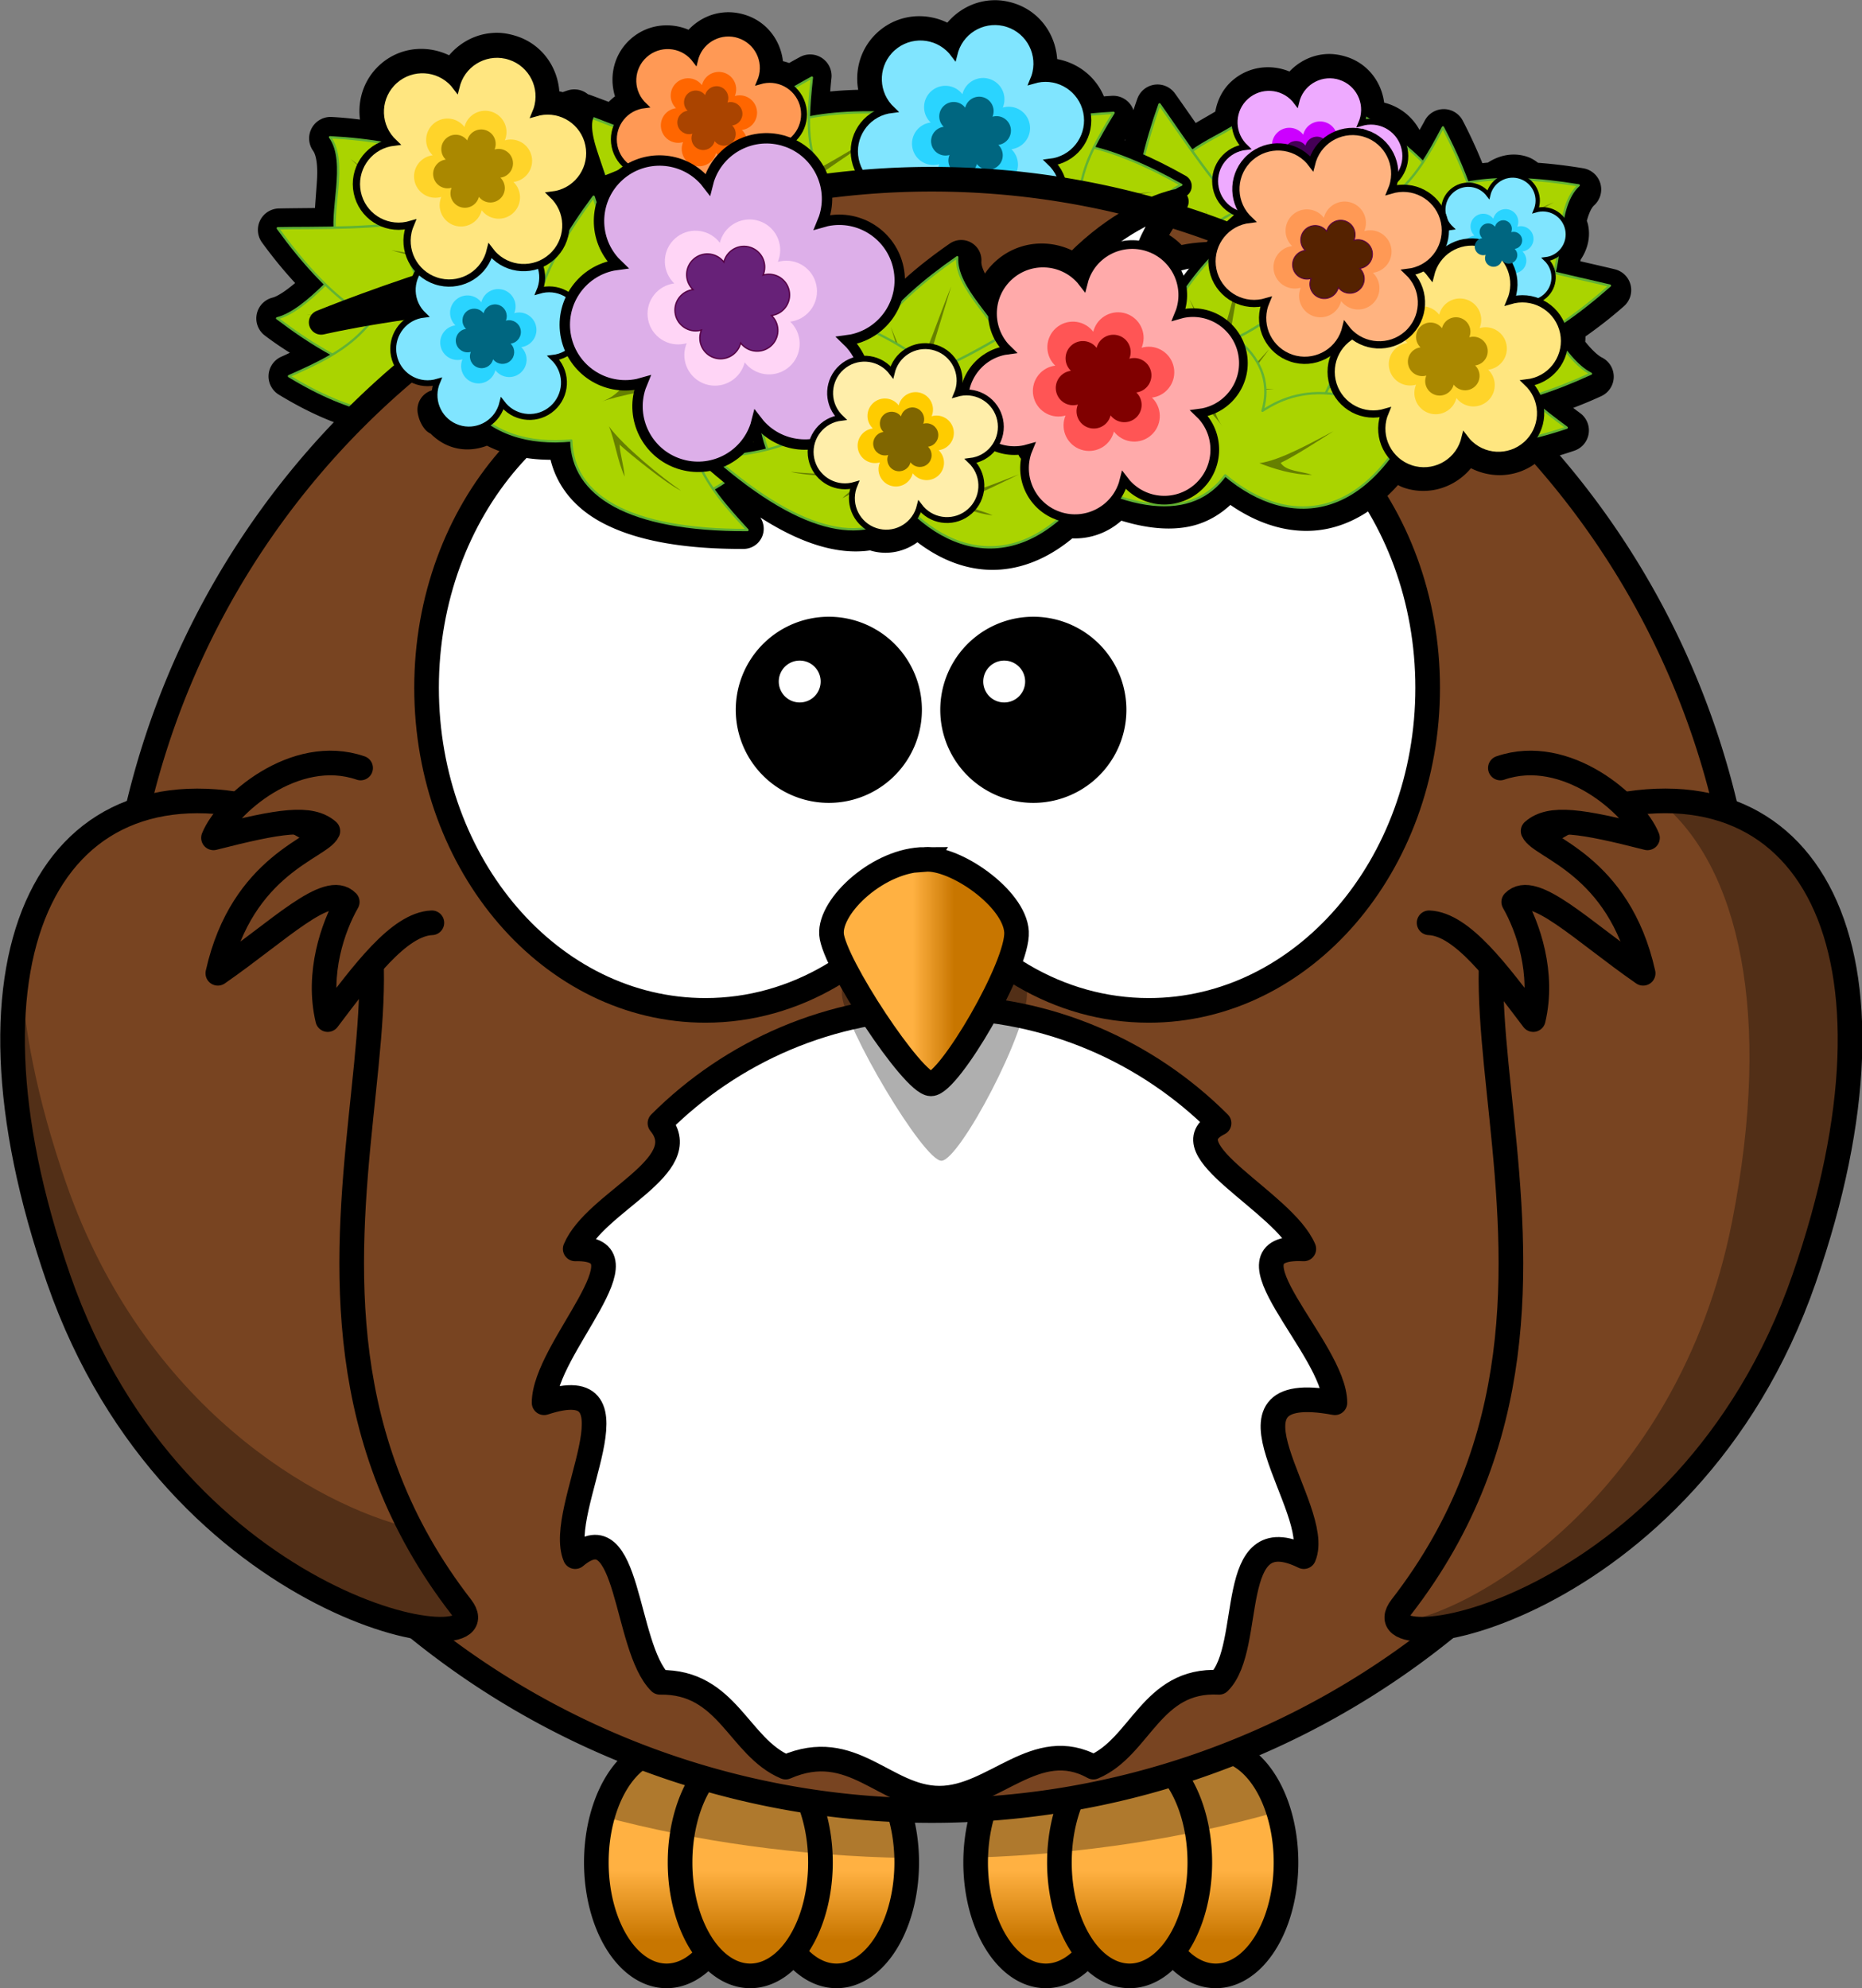 <?xml version="1.0" encoding="UTF-8"?>
<svg version="1.1" viewBox="0 0 468.37 500.04" xmlns="http://www.w3.org/2000/svg" xmlns:xlink="http://www.w3.org/1999/xlink">
<rect x="0" y="0" width="468.37" height="500.04" fill="#808080" stroke="none"/>
<defs>
<linearGradient id="a">
<stop stop-color="#ffb142" offset="0"/>
<stop stop-color="#c87600" offset="1"/>
</linearGradient>
<linearGradient id="h" x1="219.61" x2="219.61" y1="354.02" y2="362.28" gradientTransform="matrix(1.414 0 0 1.354 94.509 208.28)" gradientUnits="userSpaceOnUse" xlink:href="#a"/>
<linearGradient id="g" x1="238.98" x2="238.98" y1="354.02" y2="362.28" gradientTransform="matrix(1.414 0 0 1.354 67.122 208.28)" gradientUnits="userSpaceOnUse" xlink:href="#a"/>
<linearGradient id="f" x1="229.44" x2="229.44" y1="354.02" y2="362.28" gradientTransform="matrix(1.414 0 0 1.354 80.617 208.28)" gradientUnits="userSpaceOnUse" xlink:href="#a"/>
<linearGradient id="e" x1="176.39" x2="176.39" y1="354.02" y2="362.28" gradientTransform="matrix(1.414 0 0 1.354 155.63 208.28)" gradientUnits="userSpaceOnUse" xlink:href="#a"/>
<linearGradient id="d" x1="195.75" x2="195.75" y1="354.02" y2="362.28" gradientTransform="matrix(1.414 0 0 1.354 128.25 208.28)" gradientUnits="userSpaceOnUse" xlink:href="#a"/>
<linearGradient id="c" x1="186.21" x2="186.21" y1="354.02" y2="362.28" gradientTransform="matrix(1.414 0 0 1.354 141.74 208.28)" gradientUnits="userSpaceOnUse" xlink:href="#a"/>
<linearGradient id="b" x1="346.24" x2="359.47" y1="537.41" y2="537.41" gradientTransform="matrix(.509 0 0 .618 221.82 215.76)" gradientUnits="userSpaceOnUse" xlink:href="#a"/>
</defs>
<g transform="translate(.048 -551.66)">
<g transform="matrix(1.561 0 0 1.561 -391.86 -51.295)">
<path d="m397.11 686.36a11.312 18.277 0 0 1-22.624 0 11.312 18.277 0 1 1 22.624 0z" fill="url(#h)" stroke="#000" stroke-linecap="round" stroke-linejoin="round" stroke-width="3.969"/>
<path d="m369.72 686.36a11.312 18.277 0 0 1-22.624 0 11.312 18.277 0 1 1 22.624 0z" fill="url(#g)" stroke="#000" stroke-linecap="round" stroke-linejoin="round" stroke-width="3.969"/>
<path d="m383.21 686.36a11.312 18.277 0 0 1-22.624 0 11.312 18.277 0 1 1 22.624 0z" fill="url(#f)" stroke="#000" stroke-linecap="round" stroke-linejoin="round" stroke-width="3.969"/>
<path d="m458.23 686.36a11.312 18.277 0 0 1-22.624 0 11.312 18.277 0 1 1 22.624 0z" fill="url(#e)" stroke="#000" stroke-linecap="round" stroke-linejoin="round" stroke-width="3.969"/>
<path d="m430.84 686.36a11.312 18.277 0 0 1-22.624 0 11.312 18.277 0 1 1 22.624 0z" fill="url(#d)" stroke="#000" stroke-linecap="round" stroke-linejoin="round" stroke-width="3.969"/>
<path d="m444.34 686.36a11.312 18.277 0 0 1-22.624 0 11.312 18.277 0 1 1 22.624 0z" fill="url(#c)" stroke="#000" stroke-linecap="round" stroke-linejoin="round" stroke-width="3.969"/>
<path d="m358.41 668.08c-4.609 0-8.558 4.47-10.32 10.866 15.06 4.028 31.606 6.378 48.994 6.698-0.237-9.752-5.194-17.563-11.287-17.563-2.62 0-5.028 1.451-6.946 3.87-1.918-2.419-4.326-3.87-6.946-3.87-2.529 0-4.863 1.353-6.747 3.622-1.885-2.268-4.219-3.622-6.747-3.622zm61.125 0c-6.078 0-11.027 7.772-11.287 17.489 17.369-0.559 33.83-3.162 48.771-7.417-1.863-5.966-5.681-10.072-10.097-10.072-2.62 0-5.028 1.451-6.946 3.87-1.918-2.419-4.326-3.87-6.946-3.87-2.529 0-4.863 1.353-6.747 3.622-1.885-2.268-4.219-3.622-6.747-3.622z" fill-opacity=".314"/>
<path d="m411.47 388.19c-3.011-0.054-5.764 1.616-7.281 4.25-3.111-2.293-7.447-2.29-10.438 0.375-2.833 2.524-3.454 6.541-1.875 9.812-3.395-0.062-6.424 0.139-9.125 0.531 0.079-1.455 0.171-2.907 0.344-4.5a1.559 1.559 0 0 0-2.312-1.531c-0.869 0.471-1.688 0.935-2.5 1.406-0.918-0.482-1.901-0.707-2.969-0.75 0.244-3.171-1.537-6.239-4.688-7.281-0.701-0.232-1.425-0.363-2.125-0.375-2.462-0.044-4.712 1.263-6.031 3.344-2.622-1.748-6.141-1.686-8.594 0.5-2.489 2.217-2.922 5.769-1.406 8.594-1.156 0.566-2.094 1.332-2.781 2.375-1.595-0.615-3.213-1.224-4.219-1.594a1.559 1.559 0 0 0-0.625-0.094 1.559 1.559 0 0 0-1.75-0.625c-0.47 0.146-0.905 0.322-1.344 0.469-0.81-0.257-1.653-0.407-2.531-0.406 0.393-3.808-1.724-7.532-5.5-8.781-0.791-0.262-1.646-0.446-2.5-0.469-0.341-9e-3 -0.604 0.015-0.812 0.031-2.706 0.219-5.12 1.823-6.5 4.219-3.105-2.256-7.398-2.278-10.375 0.375-2.815 2.508-3.431 6.49-1.906 9.75-2.26-0.343-4.577-0.668-7.25-0.812a1.559 1.559 0 0 0-1.38 2.46c0.912 1.283 1.128 3.464 0.969 6-0.126 2.008-0.331 4.123-0.406 6.188-2.957 0.04-5.896 0.055-7.594 0.094a1.559 1.559 0 0 0-1.219 2.469c2.273 3.132 4.412 5.575 6.531 7.781-2.142 1.962-4.3 3.657-5.906 4.062a1.559 1.559 0 0 0-0.562 2.75c2.417 1.842 4.592 3.126 6.781 4.438-1.451 0.749-2.842 1.499-4.469 2.219a1.559 1.559 0 0 0-0.188 2.781c9.802 5.968 17.746 7.413 23.938 5.719 0.844 1.198 1.94 2.224 3.438 2.719 1.798 0.595 3.629 0.288 5.219-0.469 3.353 1.912 7.361 2.671 11.594 2.469 0.607 4.184 3.091 7.837 7.531 10.25 5.005 2.719 12.281 4.127 22.156 4.094a1.559 1.559 0 0 0 1.156-2.625c-1.71-1.857-3.162-3.581-4.5-5.344 0.437-0.292 0.882-0.558 1.312-0.875 8.959 7.145 16.445 10.045 22.5 9.031 0.095 0.038 0.162 0.054 0.281 0.094 2.672 0.884 5.474 0.04 7.312-1.875 3.329 2.795 7.082 4.652 11.125 4.906 4.383 0.276 8.966-1.36 13.25-5.094 3.051 0.311 5.987-0.825 8.031-3.031 4.058 1.355 7.687 1.862 10.812 1.281 2.839-0.528 5.141-2.066 7-4.094 4.091 3.128 8.672 4.99 13.375 4.688 4.771-0.306 9.441-2.94 13.5-7.969 0.605 0.409 1.112 0.914 1.844 1.156 3.695 1.222 7.588-0.378 9.594-3.531 0.175 0.013 0.355 0.021 0.531 0.031 3.084 1.993 7.204 1.859 10.062-0.688 0.12-0.107 0.227-0.228 0.344-0.344 1.837-0.426 3.728-0.969 5.75-1.656a1.559 1.559 0 0 0 0.438-2.719c-1.375-1.015-2.656-2.017-3.875-3.031 2.398-0.795 4.857-1.708 7.594-2.969a1.559 1.559 0 0 0 0.031-2.812c-1.143-0.576-2.486-1.955-3.781-3.656 0.071-0.764 0.163-1.537 0-2.344 2.208-1.53 4.486-3.213 6.969-5.406a1.559 1.559 0 0 0-0.66-2.65c-1.633-0.403-4.485-1.038-7.344-1.719 0.146-0.797 0.335-1.582 0.438-2.406 0.952-1.243 1.499-2.812 1.156-4.469-0.071-0.345-0.223-0.589-0.344-0.875 0.411-1.809 1.002-3.28 1.906-4.094a1.559 1.559 0 0 0-0.781-2.688c-2.791-0.465-5.331-0.753-7.719-0.906-0.497-0.399-0.976-0.817-1.625-1.031-1.808-0.598-3.636-0.085-5.062 1-0.965 0.068-1.898 0.18-2.781 0.312-0.964-2.519-2.108-5.145-3.625-8.062a1.559 1.559 0 0 0-2.75 0c-0.745 1.409-1.504 2.631-2.25 3.875-0.516-0.462-0.973-0.947-1.531-1.406-0.986-2.688-3.46-4.458-6.281-4.594 0.188-3.138-1.606-6.158-4.719-7.188-0.906-0.3-1.867-0.452-2.812-0.375-2.194 0.178-4.176 1.431-5.375 3.312-2.617-1.708-6.096-1.639-8.531 0.531-1.404 1.251-2.034 2.945-2.188 4.688-1.753 1.054-3.655 2.089-5.438 3.219-1.693-2.406-3.358-4.814-4.344-6.188a1.559 1.559 0 0 0-2.75 0.375c-1.138 3.183-1.826 5.95-2.438 8.625-1.44-0.592-2.822-1.055-4.156-1.469 0.706-1.304 1.397-2.609 2.25-4a1.559 1.559 0 0 0-1.438-2.375c-0.971 0.053-1.829 0.136-2.719 0.219-0.895-3.823-4.316-6.316-8.125-6.312 0.434-3.841-1.691-7.615-5.5-8.875-0.813-0.269-1.647-0.423-2.469-0.438z" stroke="#000" stroke-linecap="round" stroke-linejoin="round" stroke-width="3.788"/>
<g transform="matrix(.762 .223 -.223 .762 -383.21 -60.604)">
<path d="m1176.2 262.83c-0.38 5.566-7.591 10.317-11 14.875-3.593-2.821-6.902-5.575-8.844-7.094-0.328 5.585-0.225 10.396 0.219 14.562-4.44 0.381-8.901 0.508-11.844-0.875 1.175 4.945 2.528 9.217 4.031 12.875-3.098-0.46-6.231-1.274-9.531-2.188 9.995 28.488 27.248 29.95 40.625 19.156 6.23 9.037 19.418 9.075 39.844-4.438-3.78-0.947-7.322-1.869-10.563-3.188 2.759-4.993 3.918-13.827 8.875-16.625-7.114-2.878-13.234-4.534-18.406-5.156 0.832-2.483 1.903-4.963 3.062-7.562-4.611 0.865-8.619 1.901-12.125 3.062-2.673-5.201-7.341-11.004-14.344-17.406z" fill="#aad400" stroke="#000" stroke-linecap="round" stroke-linejoin="round" stroke-width="4.772"/>
<g transform="matrix(-.312 .946 .869 .38 851.87 -82.829)">
<path d="m208.41 434.28c14.426-2.346 13.563 16.454 20.385 21.712-13.506 18.211-29.838 17.914-40.911-15.026 6.066 1.678 14.797-6.008 20.526-6.686z" fill="#aad400" stroke="#61b334" stroke-linecap="round" stroke-linejoin="round" stroke-width=".487"/>
<path d="m193.31 443.39c7.813 4.433 15.616 9.307 23.456 12.62-5.253-0.339-12.37 0.957-18.883 1.723 3.889-0.893 8.365-1.576 11.124-2.872-3.866-3.808-10.449-7.647-15.698-11.471z" fill="#668000"/>
</g>
<g transform="matrix(.979 .187 -.09 .944 1000.6 -167.31)">
<path d="m211.17 436.48c14.426-2.346 10.807 14.257 17.628 19.515-13.506 18.211-29.838 17.914-40.911-15.026 6.066 1.678 17.553-3.811 23.283-4.489z" fill="#aad400" stroke="#61b334" stroke-linecap="round" stroke-linejoin="round" stroke-width=".487"/>
<path d="m193.31 443.39c7.813 4.433 15.616 9.307 23.456 12.62-5.253-0.339-12.37 0.957-18.883 1.723 3.889-0.893 8.365-1.576 11.124-2.872-3.866-3.808-10.449-7.647-15.698-11.471z" fill="#668000"/>
</g>
<g transform="matrix(.896 .357 -.364 .955 1148.7 -218.15)">
<path d="m216.63 447.5c14.426-2.346 5.344 3.24 12.166 8.498-13.506 18.211-29.838 17.914-40.911-15.026 6.066 1.678 23.016 7.207 28.745 6.529z" fill="#aad400" stroke="#61b334" stroke-linecap="round" stroke-linejoin="round" stroke-width=".487"/>
<path d="m209.1 451.95c4.151 1.978 8.271 4.203 12.501 5.556-2.94 0.141-7.021 1.31-10.733 2.147 2.241-0.742 4.801-1.404 6.428-2.299-1.963-1.878-5.455-3.603-8.195-5.403z" fill="#668000"/>
</g>
<g transform="matrix(-.719 .69 -.717 -.62 1669.5 433.37)">
<path d="m208.41 434.28c14.426-2.346 13.563 16.454 20.385 21.712-13.506 18.211-29.838 17.914-40.911-15.026 6.066 1.678 14.797-6.008 20.526-6.686z" fill="#aad400" stroke="#61b334" stroke-linecap="round" stroke-linejoin="round" stroke-width=".487"/>
<path d="m193.31 443.39c7.813 4.433 15.616 9.307 23.456 12.62-5.253-0.339-12.37 0.957-18.883 1.723 3.889-0.893 8.365-1.576 11.124-2.872-3.866-3.808-10.449-7.647-15.698-11.471z" fill="#668000"/>
</g>
<path d="m1202.7 276.9c-24.38 4.573-32.88 13.555-30.094 23.719-4.058-2.794-9.051-4.635-16.031-3.5-5.73 0.678-11.246-0.728-17.312-2.406 9.995 28.488 27.248 29.95 40.625 19.156 6.23 9.037 19.418 9.075 39.844-4.438-6.201-1.553-11.743-3.062-16.406-6.312-2.138-1.629-4.151-2.741-6.031-3.438 0.534-1.815 0.811-3.951 0.719-6.531 0.058-5.559 2.193-10.658 4.688-16.25z" fill="#aad400" stroke="#61b334" stroke-linecap="round" stroke-linejoin="round" stroke-width=".472"/>
<path d="m1183.1 290.92c-0.483 4.153 0.544 9.511-2.533 13.123 2.126-2.724 8.448-9.475 11.831-10.661-3.238 0.325-7.74 4.96-8.682 5.546 0.137-3.494-0.258-6.14-0.616-8.008z" fill="#668000"/>
<path d="m1204.1 310.16c-4.615-0.081-14.837-1.132-19.42-2.888 2.462 1.625 5.283 4.898 8.274 6.779-1.4-1.82-3.416-3.433-4.42-4.859 2.88 0.467 12.272 1.423 15.566 0.967z" fill="#668000"/>
<path d="m1158.1 304.43c4.128 2.251 10.613 6.162 14.9 6.819-2.816 1.052-6.893 2.252-10.733 2.147 2.248-0.73 5.257-0.566 6.428-2.299-2.763-1.369-7.881-4.848-10.594-6.666z" fill="#668000"/>
</g>
<g transform="matrix(.614 -.503 .503 .614 -550.18 838.97)">
<path d="m1176.2 262.83c-0.38 5.566-7.591 10.317-11 14.875-3.593-2.821-6.902-5.575-8.844-7.094-0.328 5.585-0.225 10.396 0.219 14.562-4.44 0.381-8.901 0.508-11.844-0.875 1.175 4.945 2.528 9.217 4.031 12.875-3.098-0.46-6.231-1.274-9.531-2.188 9.995 28.488 27.248 29.95 40.625 19.156 6.23 9.037 19.418 9.075 39.844-4.438-3.78-0.947-7.322-1.869-10.563-3.188 2.759-4.993 3.918-13.827 8.875-16.625-7.114-2.878-13.234-4.534-18.406-5.156 0.832-2.483 1.903-4.963 3.062-7.562-4.611 0.865-8.619 1.901-12.125 3.062-2.673-5.201-7.341-11.004-14.344-17.406z" fill="#aad400" stroke="#000" stroke-linecap="round" stroke-linejoin="round" stroke-width="4.772"/>
<g transform="matrix(-.312 .946 .869 .38 851.87 -82.829)">
<path d="m208.41 434.28c14.426-2.346 13.563 16.454 20.385 21.712-13.506 18.211-29.838 17.914-40.911-15.026 6.066 1.678 14.797-6.008 20.526-6.686z" fill="#aad400" stroke="#61b334" stroke-linecap="round" stroke-linejoin="round" stroke-width=".487"/>
<path d="m193.31 443.39c7.813 4.433 15.616 9.307 23.456 12.62-5.253-0.339-12.37 0.957-18.883 1.723 3.889-0.893 8.365-1.576 11.124-2.872-3.866-3.808-10.449-7.647-15.698-11.471z" fill="#668000"/>
</g>
<g transform="matrix(.979 .187 -.09 .944 1000.6 -167.31)">
<path d="m211.17 436.48c14.426-2.346 10.807 14.257 17.628 19.515-13.506 18.211-29.838 17.914-40.911-15.026 6.066 1.678 17.553-3.811 23.283-4.489z" fill="#aad400" stroke="#61b334" stroke-linecap="round" stroke-linejoin="round" stroke-width=".487"/>
<path d="m193.31 443.39c7.813 4.433 15.616 9.307 23.456 12.62-5.253-0.339-12.37 0.957-18.883 1.723 3.889-0.893 8.365-1.576 11.124-2.872-3.866-3.808-10.449-7.647-15.698-11.471z" fill="#668000"/>
</g>
<g transform="matrix(.896 .357 -.364 .955 1148.7 -218.15)">
<path d="m216.63 447.5c14.426-2.346 5.344 3.24 12.166 8.498-13.506 18.211-29.838 17.914-40.911-15.026 6.066 1.678 23.016 7.207 28.745 6.529z" fill="#aad400" stroke="#61b334" stroke-linecap="round" stroke-linejoin="round" stroke-width=".487"/>
<path d="m209.1 451.95c4.151 1.978 8.271 4.203 12.501 5.556-2.94 0.141-7.021 1.31-10.733 2.147 2.241-0.742 4.801-1.404 6.428-2.299-1.963-1.878-5.455-3.603-8.195-5.403z" fill="#668000"/>
</g>
<g transform="matrix(-.719 .69 -.717 -.62 1669.5 433.37)">
<path d="m208.41 434.28c14.426-2.346 13.563 16.454 20.385 21.712-13.506 18.211-29.838 17.914-40.911-15.026 6.066 1.678 14.797-6.008 20.526-6.686z" fill="#aad400" stroke="#61b334" stroke-linecap="round" stroke-linejoin="round" stroke-width=".487"/>
<path d="m193.31 443.39c7.813 4.433 15.616 9.307 23.456 12.62-5.253-0.339-12.37 0.957-18.883 1.723 3.889-0.893 8.365-1.576 11.124-2.872-3.866-3.808-10.449-7.647-15.698-11.471z" fill="#668000"/>
</g>
<path d="m1202.7 276.9c-24.38 4.573-32.88 13.555-30.094 23.719-4.058-2.794-9.051-4.635-16.031-3.5-5.73 0.678-11.246-0.728-17.312-2.406 9.995 28.488 27.248 29.95 40.625 19.156 6.23 9.037 19.418 9.075 39.844-4.438-6.201-1.553-11.743-3.062-16.406-6.312-2.138-1.629-4.151-2.741-6.031-3.438 0.534-1.815 0.811-3.951 0.719-6.531 0.058-5.559 2.193-10.658 4.688-16.25z" fill="#aad400" stroke="#61b334" stroke-linecap="round" stroke-linejoin="round" stroke-width=".472"/>
<path d="m1183.1 290.92c-0.483 4.153 0.544 9.511-2.533 13.123 2.126-2.724 8.448-9.475 11.831-10.661-3.238 0.325-7.74 4.96-8.682 5.546 0.137-3.494-0.258-6.14-0.616-8.008z" fill="#668000"/>
<path d="m1204.1 310.16c-4.615-0.081-14.837-1.132-19.42-2.888 2.462 1.625 5.283 4.898 8.274 6.779-1.4-1.82-3.416-3.433-4.42-4.859 2.88 0.467 12.272 1.423 15.566 0.967z" fill="#668000"/>
<path d="m1158.1 304.43c4.128 2.251 10.613 6.162 14.9 6.819-2.816 1.052-6.893 2.252-10.733 2.147 2.248-0.73 5.257-0.566 6.428-2.299-2.763-1.369-7.881-4.848-10.594-6.666z" fill="#668000"/>
</g>
<g transform="matrix(.787 .103 -.103 .787 -487.57 62.646)">
<path d="m1176.2 262.83c-0.38 5.566-7.591 10.317-11 14.875-3.593-2.821-6.902-5.575-8.844-7.094-0.328 5.585-0.225 10.396 0.219 14.562-4.44 0.381-8.901 0.508-11.844-0.875 1.175 4.945 2.528 9.217 4.031 12.875-3.098-0.46-6.231-1.274-9.531-2.188 9.995 28.488 27.248 29.95 40.625 19.156 6.23 9.037 19.418 9.075 39.844-4.438-3.78-0.947-7.322-1.869-10.563-3.188 2.759-4.993 3.918-13.827 8.875-16.625-7.114-2.878-13.234-4.534-18.406-5.156 0.832-2.483 1.903-4.963 3.062-7.562-4.611 0.865-8.619 1.901-12.125 3.062-2.673-5.201-7.341-11.004-14.344-17.406z" fill="#aad400" stroke="#000" stroke-linecap="round" stroke-linejoin="round" stroke-width="4.772"/>
<g transform="matrix(-.312 .946 .869 .38 851.87 -82.829)">
<path d="m208.41 434.28c14.426-2.346 13.563 16.454 20.385 21.712-13.506 18.211-29.838 17.914-40.911-15.026 6.066 1.678 14.797-6.008 20.526-6.686z" fill="#aad400" stroke="#61b334" stroke-linecap="round" stroke-linejoin="round" stroke-width=".487"/>
<path d="m193.31 443.39c7.813 4.433 15.616 9.307 23.456 12.62-5.253-0.339-12.37 0.957-18.883 1.723 3.889-0.893 8.365-1.576 11.124-2.872-3.866-3.808-10.449-7.647-15.698-11.471z" fill="#668000"/>
</g>
<g transform="matrix(.979 .187 -.09 .944 1000.6 -167.31)">
<path d="m211.17 436.48c14.426-2.346 10.807 14.257 17.628 19.515-13.506 18.211-29.838 17.914-40.911-15.026 6.066 1.678 17.553-3.811 23.283-4.489z" fill="#aad400" stroke="#61b334" stroke-linecap="round" stroke-linejoin="round" stroke-width=".487"/>
<path d="m193.31 443.39c7.813 4.433 15.616 9.307 23.456 12.62-5.253-0.339-12.37 0.957-18.883 1.723 3.889-0.893 8.365-1.576 11.124-2.872-3.866-3.808-10.449-7.647-15.698-11.471z" fill="#668000"/>
</g>
<g transform="matrix(.896 .357 -.364 .955 1148.7 -218.15)">
<path d="m216.63 447.5c14.426-2.346 5.344 3.24 12.166 8.498-13.506 18.211-29.838 17.914-40.911-15.026 6.066 1.678 23.016 7.207 28.745 6.529z" fill="#aad400" stroke="#61b334" stroke-linecap="round" stroke-linejoin="round" stroke-width=".487"/>
<path d="m209.1 451.95c4.151 1.978 8.271 4.203 12.501 5.556-2.94 0.141-7.021 1.31-10.733 2.147 2.241-0.742 4.801-1.404 6.428-2.299-1.963-1.878-5.455-3.603-8.195-5.403z" fill="#668000"/>
</g>
<g transform="matrix(-.719 .69 -.717 -.62 1669.5 433.37)">
<path d="m208.41 434.28c14.426-2.346 13.563 16.454 20.385 21.712-13.506 18.211-29.838 17.914-40.911-15.026 6.066 1.678 14.797-6.008 20.526-6.686z" fill="#aad400" stroke="#61b334" stroke-linecap="round" stroke-linejoin="round" stroke-width=".487"/>
<path d="m193.31 443.39c7.813 4.433 15.616 9.307 23.456 12.62-5.253-0.339-12.37 0.957-18.883 1.723 3.889-0.893 8.365-1.576 11.124-2.872-3.866-3.808-10.449-7.647-15.698-11.471z" fill="#668000"/>
</g>
<path d="m1202.7 276.9c-24.38 4.573-32.88 13.555-30.094 23.719-4.058-2.794-9.051-4.635-16.031-3.5-5.73 0.678-11.246-0.728-17.312-2.406 9.995 28.488 27.248 29.95 40.625 19.156 6.23 9.037 19.418 9.075 39.844-4.438-6.201-1.553-11.743-3.062-16.406-6.312-2.138-1.629-4.151-2.741-6.031-3.438 0.534-1.815 0.811-3.951 0.719-6.531 0.058-5.559 2.193-10.658 4.688-16.25z" fill="#aad400" stroke="#61b334" stroke-linecap="round" stroke-linejoin="round" stroke-width=".472"/>
<path d="m1183.1 290.92c-0.483 4.153 0.544 9.511-2.533 13.123 2.126-2.724 8.448-9.475 11.831-10.661-3.238 0.325-7.74 4.96-8.682 5.546 0.137-3.494-0.258-6.14-0.616-8.008z" fill="#668000"/>
<path d="m1204.1 310.16c-4.615-0.081-14.837-1.132-19.42-2.888 2.462 1.625 5.283 4.898 8.274 6.779-1.4-1.82-3.416-3.433-4.42-4.859 2.88 0.467 12.272 1.423 15.566 0.967z" fill="#668000"/>
<path d="m1158.1 304.43c4.128 2.251 10.613 6.162 14.9 6.819-2.816 1.052-6.893 2.252-10.733 2.147 2.248-0.73 5.257-0.566 6.428-2.299-2.763-1.369-7.881-4.848-10.594-6.666z" fill="#668000"/>
</g>
<g transform="matrix(.756 -.243 .243 .756 -594.7 481.68)">
<path d="m1176.2 262.83c-0.38 5.566-7.591 10.317-11 14.875-3.593-2.821-6.902-5.575-8.844-7.094-0.328 5.585-0.225 10.396 0.219 14.562-4.44 0.381-8.901 0.508-11.844-0.875 1.175 4.945 2.528 9.217 4.031 12.875-3.098-0.46-6.231-1.274-9.531-2.188 9.995 28.488 27.248 29.95 40.625 19.156 6.23 9.037 19.418 9.075 39.844-4.438-3.78-0.947-7.322-1.869-10.563-3.188 2.759-4.993 3.918-13.827 8.875-16.625-7.114-2.878-13.234-4.534-18.406-5.156 0.832-2.483 1.903-4.963 3.062-7.562-4.611 0.865-8.619 1.901-12.125 3.062-2.673-5.201-7.341-11.004-14.344-17.406z" fill="#aad400" stroke="#000" stroke-linecap="round" stroke-linejoin="round" stroke-width="4.772"/>
<g transform="matrix(-.312 .946 .869 .38 851.87 -82.829)">
<path d="m208.41 434.28c14.426-2.346 13.563 16.454 20.385 21.712-13.506 18.211-29.838 17.914-40.911-15.026 6.066 1.678 14.797-6.008 20.526-6.686z" fill="#aad400" stroke="#61b334" stroke-linecap="round" stroke-linejoin="round" stroke-width=".487"/>
<path d="m193.31 443.39c7.813 4.433 15.616 9.307 23.456 12.62-5.253-0.339-12.37 0.957-18.883 1.723 3.889-0.893 8.365-1.576 11.124-2.872-3.866-3.808-10.449-7.647-15.698-11.471z" fill="#668000"/>
</g>
<g transform="matrix(.979 .187 -.09 .944 1000.6 -167.31)">
<path d="m211.17 436.48c14.426-2.346 10.807 14.257 17.628 19.515-13.506 18.211-29.838 17.914-40.911-15.026 6.066 1.678 17.553-3.811 23.283-4.489z" fill="#aad400" stroke="#61b334" stroke-linecap="round" stroke-linejoin="round" stroke-width=".487"/>
<path d="m193.31 443.39c7.813 4.433 15.616 9.307 23.456 12.62-5.253-0.339-12.37 0.957-18.883 1.723 3.889-0.893 8.365-1.576 11.124-2.872-3.866-3.808-10.449-7.647-15.698-11.471z" fill="#668000"/>
</g>
<g transform="matrix(.896 .357 -.364 .955 1148.7 -218.15)">
<path d="m216.63 447.5c14.426-2.346 5.344 3.24 12.166 8.498-13.506 18.211-29.838 17.914-40.911-15.026 6.066 1.678 23.016 7.207 28.745 6.529z" fill="#aad400" stroke="#61b334" stroke-linecap="round" stroke-linejoin="round" stroke-width=".487"/>
<path d="m209.1 451.95c4.151 1.978 8.271 4.203 12.501 5.556-2.94 0.141-7.021 1.31-10.733 2.147 2.241-0.742 4.801-1.404 6.428-2.299-1.963-1.878-5.455-3.603-8.195-5.403z" fill="#668000"/>
</g>
<g transform="matrix(-.719 .69 -.717 -.62 1669.5 433.37)">
<path d="m208.41 434.28c14.426-2.346 13.563 16.454 20.385 21.712-13.506 18.211-29.838 17.914-40.911-15.026 6.066 1.678 14.797-6.008 20.526-6.686z" fill="#aad400" stroke="#61b334" stroke-linecap="round" stroke-linejoin="round" stroke-width=".487"/>
<path d="m193.31 443.39c7.813 4.433 15.616 9.307 23.456 12.62-5.253-0.339-12.37 0.957-18.883 1.723 3.889-0.893 8.365-1.576 11.124-2.872-3.866-3.808-10.449-7.647-15.698-11.471z" fill="#668000"/>
</g>
<path d="m1202.7 276.9c-24.38 4.573-32.88 13.555-30.094 23.719-4.058-2.794-9.051-4.635-16.031-3.5-5.73 0.678-11.246-0.728-17.312-2.406 9.995 28.488 27.248 29.95 40.625 19.156 6.23 9.037 19.418 9.075 39.844-4.438-6.201-1.553-11.743-3.062-16.406-6.312-2.138-1.629-4.151-2.741-6.031-3.438 0.534-1.815 0.811-3.951 0.719-6.531 0.058-5.559 2.193-10.658 4.688-16.25z" fill="#aad400" stroke="#61b334" stroke-linecap="round" stroke-linejoin="round" stroke-width=".472"/>
<path d="m1183.1 290.92c-0.483 4.153 0.544 9.511-2.533 13.123 2.126-2.724 8.448-9.475 11.831-10.661-3.238 0.325-7.74 4.96-8.682 5.546 0.137-3.494-0.258-6.14-0.616-8.008z" fill="#668000"/>
<path d="m1204.1 310.16c-4.615-0.081-14.837-1.132-19.42-2.888 2.462 1.625 5.283 4.898 8.274 6.779-1.4-1.82-3.416-3.433-4.42-4.859 2.88 0.467 12.272 1.423 15.566 0.967z" fill="#668000"/>
<path d="m1158.1 304.43c4.128 2.251 10.613 6.162 14.9 6.819-2.816 1.052-6.893 2.252-10.733 2.147 2.248-0.73 5.257-0.566 6.428-2.299-2.763-1.369-7.881-4.848-10.594-6.666z" fill="#668000"/>
</g>
<path d="m413.45 390.06c-3.562-1.178-7.405 0.755-8.583 4.317-0.056 0.171-0.106 0.341-0.149 0.513-0.107-0.141-0.219-0.28-0.338-0.414-2.496-2.801-6.79-3.047-9.591-0.551s-3.049 6.79-0.554 9.591c0.12 0.135 0.244 0.262 0.372 0.385-0.176 0.022-0.351 0.049-0.527 0.086-3.674 0.761-6.035 4.356-5.274 8.03 0.761 3.674 4.355 6.037 8.029 5.276 0.176-0.036 0.349-0.082 0.519-0.131-0.068 0.163-0.13 0.33-0.187 0.5-1.178 3.562 0.755 7.405 4.317 8.583 3.562 1.178 7.405-0.755 8.583-4.317 0.056-0.17 0.106-0.34 0.148-0.511 0.106 0.14 0.218 0.278 0.337 0.411 2.496 2.801 6.79 3.047 9.591 0.551 2.801-2.496 3.049-6.79 0.554-9.591-0.12-0.134-0.245-0.261-0.372-0.383 0.176-0.022 0.351-0.051 0.528-0.088 3.674-0.761 6.035-4.356 5.274-8.03-0.761-3.674-4.355-6.037-8.029-5.276-0.175 0.036-0.347 0.08-0.516 0.129 0.068-0.162 0.13-0.328 0.186-0.498 1.178-3.562-0.755-7.405-4.317-8.583z" fill="#80e5ff" stroke="#000" stroke-width="1.167"/>
<path d="m370.12 391.95c-2.903-0.96-6.036 0.615-6.996 3.518-0.046 0.139-0.087 0.278-0.121 0.418-0.087-0.115-0.179-0.228-0.276-0.338-2.034-2.283-5.535-2.484-7.818-0.449-2.283 2.034-2.485 5.534-0.451 7.817 0.098 0.11 0.199 0.214 0.303 0.314-0.143 0.018-0.286 0.04-0.43 0.07-2.994 0.62-4.919 3.55-4.299 6.545 0.62 2.994 3.55 4.921 6.544 4.301 0.143-0.03 0.285-0.066 0.423-0.106-0.056 0.133-0.106 0.269-0.152 0.408-0.96 2.903 0.615 6.036 3.518 6.996 2.903 0.96 6.036-0.615 6.996-3.518 0.046-0.138 0.086-0.277 0.121-0.416 0.087 0.114 0.178 0.227 0.275 0.335 2.034 2.283 5.535 2.484 7.818 0.449 2.283-2.034 2.485-5.534 0.451-7.817-0.098-0.11-0.199-0.212-0.303-0.312 0.143-0.018 0.286-0.042 0.43-0.071 2.994-0.62 4.919-3.55 4.299-6.545-0.62-2.994-3.55-4.921-6.544-4.301-0.143 0.029-0.283 0.066-0.42 0.105 0.056-0.132 0.106-0.268 0.152-0.406 0.96-2.903-0.615-6.036-3.518-6.996z" fill="#f95" stroke="#000" stroke-width=".951"/>
<path d="m410.5 399c-1.802-0.596-3.746 0.382-4.342 2.184-0.029 0.086-0.054 0.173-0.075 0.26-0.054-0.071-0.111-0.142-0.171-0.21-1.263-1.417-3.435-1.542-4.853-0.279-1.417 1.263-1.543 3.435-0.28 4.852 0.06 0.068 0.123 0.133 0.188 0.195-0.089 0.011-0.178 0.025-0.267 0.043-1.859 0.385-3.053 2.204-2.668 4.062 0.385 1.859 2.203 3.054 4.062 2.67 0.089-0.018 0.177-0.041 0.262-0.066-0.034 0.082-0.066 0.167-0.095 0.253-0.596 1.802 0.382 3.746 2.184 4.342 1.802 0.596 3.746-0.382 4.343-2.184 0.029-0.086 0.053-0.172 0.075-0.258 0.054 0.071 0.11 0.141 0.171 0.208 1.263 1.417 3.435 1.542 4.853 0.279 1.417-1.263 1.543-3.435 0.28-4.852-0.06-0.068-0.124-0.132-0.188-0.194 0.089-0.011 0.178-0.026 0.267-0.044 1.859-0.385 3.053-2.204 2.668-4.062-0.385-1.859-2.203-3.054-4.062-2.67-0.088 0.018-0.176 0.041-0.261 0.065 0.034-0.082 0.066-0.166 0.094-0.252 0.596-1.802-0.382-3.746-2.184-4.343z" fill="#2ad4ff"/>
<path d="m409.52 401.96c-1.219-0.403-2.534 0.258-2.937 1.477-0.019 0.058-0.036 0.117-0.051 0.176-0.036-0.048-0.075-0.096-0.116-0.142-0.854-0.959-2.324-1.043-3.283-0.189-0.959 0.854-1.044 2.324-0.189 3.282 0.041 0.046 0.083 0.09 0.127 0.132-0.06 8e-3 -0.12 0.017-0.18 0.029-1.257 0.26-2.065 1.491-1.805 2.748 0.26 1.257 1.49 2.066 2.748 1.806 0.06-0.013 0.119-0.028 0.177-0.045-0.023 0.056-0.044 0.113-0.064 0.171-0.403 1.219 0.258 2.534 1.477 2.937 1.219 0.403 2.534-0.258 2.937-1.477 0.019-0.058 0.036-0.116 0.051-0.175 0.036 0.048 0.075 0.095 0.115 0.141 0.854 0.959 2.324 1.043 3.282 0.189 0.959-0.854 1.044-2.324 0.189-3.282-0.041-0.046-0.084-0.089-0.127-0.131 0.06-8e-3 0.12-0.018 0.181-0.03 1.257-0.26 2.065-1.491 1.805-2.748-0.26-1.257-1.49-2.066-2.748-1.806-0.059 0.012-0.119 0.028-0.177 0.044 0.023-0.056 0.044-0.112 0.064-0.171 0.403-1.219-0.258-2.534-1.477-2.937z" fill="#006680"/>
<path d="m532.58 546.57a131.43 131.43 0 0 1-262.86 0 131.43 131.43 0 1 1 262.86 0z" fill="#784421" stroke="#000" stroke-linecap="round" stroke-width="3.969"/>
<path d="m367.71 397.99c-1.469-0.486-3.054 0.311-3.539 1.78-0.023 0.07-0.044 0.141-0.061 0.212-0.044-0.058-0.09-0.115-0.14-0.171-1.029-1.155-2.8-1.257-3.955-0.227s-1.257 2.8-0.228 3.955c0.049 0.056 0.1 0.108 0.153 0.159-0.072 9e-3 -0.145 0.02-0.217 0.035-1.515 0.314-2.489 1.796-2.175 3.311 0.314 1.515 1.796 2.49 3.311 2.176 0.072-0.015 0.144-0.034 0.214-0.054-0.028 0.067-0.054 0.136-0.077 0.206-0.486 1.469 0.311 3.054 1.78 3.539 1.469 0.486 3.054-0.311 3.539-1.78 0.023-0.07 0.044-0.14 0.061-0.211 0.044 0.058 0.09 0.115 0.139 0.17 1.029 1.155 2.8 1.257 3.955 0.227s1.258-2.8 0.228-3.955c-0.049-0.055-0.101-0.107-0.154-0.158 0.072-9e-3 0.145-0.021 0.218-0.036 1.515-0.314 2.489-1.796 2.175-3.311-0.314-1.515-1.796-2.49-3.311-2.176-0.072 0.015-0.143 0.033-0.213 0.053 0.028-0.067 0.053-0.135 0.077-0.205 0.486-1.469-0.311-3.054-1.78-3.539z" fill="#f60"/>
<path d="m466.11 612.29c-21.036-3.908-1.784 17.171-5.01 24.793-12.751-6.27-7.893 14.487-13.659 20.254-10.926-0.584-12.632 10.433-20.254 13.659-9.21-5.11-16.001 5.01-24.793 5.01-8.793 0-13.996-9.722-24.793-5.01-7.622-3.226-9.327-13.846-20.254-13.659-5.766-5.766-4.877-27.714-13.659-20.254-3.226-7.622 11.661-30.289-5.01-24.793 0-8.793 17.661-25.11 5.01-24.793 3.226-7.622 19.403-13.297 13.659-20.254 11.532-11.533 27.461-18.669 45.047-18.669s33.514 7.136 45.047 18.669c-8.523 4.179 10.433 12.632 13.659 20.254-14.239-0.713 5.01 16.001 5.01 24.793z" fill="#fff" stroke="#000" stroke-linecap="round" stroke-linejoin="round" stroke-width="3.969"/>
<g transform="matrix(.794 0 0 .794 251.04 413.16)" fill-rule="evenodd">
<path d="m322.18 131.04c-48.111 17.3 14.163 94.143-37.819 161.19-9.608 12.393 57.868 2.091 81.723-66.585 23.198-66.786 1.132-107.54-43.904-94.607z" fill="#784421" stroke="#000" stroke-width="5"/>
<path d="m337.94 128.66c-0.413-6e-4 -0.832 0.021-1.25 0.031 16.212 13.065 23.073 43.297 14.781 85.344-11.023 55.895-53.577 80.008-67.719 81.281 4.592 6.526 60.971-8.126 82.344-69.656 20.299-58.438 5.921-96.95-28.156-97z" fill-opacity=".314"/>
</g>
<path d="m492.77 510.01c10.628-3.659 21.609 6.02 23.708 11.256-10.726-2.74-15.654-3.513-18.431-1.096 1.196 2.676 13.819 5.352 17.732 22.919-9.866-6.84-17.705-14.746-20.856-11.497 2.288 3.996 4.921 11.508 3.146 18.957-5.669-7.481-11.462-15.383-16.783-15.597" fill="#784421" fill-rule="evenodd" stroke="#000" stroke-linecap="round" stroke-linejoin="round" stroke-width="3.969"/>
<path d="m364.67 445.12c-24.795 0-44.933 23.284-44.933 51.973s20.138 51.973 44.933 51.973c14.571 0 27.502-8.05 35.71-20.504 8.208 12.463 21.166 20.504 35.744 20.504 24.795 0 44.933-23.284 44.933-51.973s-20.139-51.973-44.933-51.973c-14.576 0-27.536 8.044-35.744 20.504-8.209-12.451-21.141-20.504-35.71-20.504z" fill="#fff" stroke="#000" stroke-linecap="round" stroke-width="3.969"/>
<path d="m327.75 402.66a1.36 1.36 0 0 0-1.031 0.5c-2.429 2.891-4.425 5.588-6.031 8.125a1.36 1.36 0 0 0 1.469 2.031c3.346-0.789 5.805-0.703 7.562-0.094 1.757 0.61 2.901 1.72 3.688 3.312 1.572 3.185 1.425 8.521 0.156 14.094-1.269 5.572-3.589 11.373-5.906 15.625-1.159 2.126-2.316 3.844-3.281 4.938-0.47 0.532-0.9 0.908-1.188 1.094-0.151-0.193-0.351-0.41-0.438-0.594a1.36 1.36 0 0 0-2.562 0.844c0.129 0.654 0.366 1.224 0.75 1.688 0.185 0.223 0.453 0.263 0.688 0.406a1.36 1.36 0 0 0 0 0.031 1.36 1.36 0 0 0 0.062 0.094c0.697 0.703 1.569 1.349 2.688 1.719 1.799 0.595 3.62 0.282 5.188-0.5 3.379 1.945 7.414 2.669 11.719 2.438 0.535 4.219 2.991 7.879 7.469 10.312 4.958 2.694 12.207 4.127 22.062 4.094a1.36 1.36 0 0 0 1-2.281c-1.756-1.907-3.257-3.711-4.625-5.531 0.542-0.355 1.089-0.698 1.625-1.094 9.053 7.245 16.553 10.168 22.562 9.094 0.087 0.039 0.11 0.048 0.25 0.094 2.638 0.872 5.376-0.015 7.156-1.938 3.349 2.861 7.148 4.744 11.219 5 4.351 0.274 8.887-1.356 13.156-5.094 3.059 0.343 6.008-0.828 8.031-3.062 4.09 1.383 7.758 1.868 10.875 1.281 2.866-0.54 5.151-2.085 7-4.156 4.093 3.168 8.711 5.046 13.406 4.75 4.758-0.3 9.41-2.915 13.469-8 0.625 0.43 1.184 0.938 1.938 1.188 3.795 1.255 7.779-0.536 9.625-3.938 3.042 2.388 7.39 2.472 10.375-0.188 2.983-2.658 3.396-6.983 1.375-10.281 3.598-1.437 5.874-5.174 5.062-9.094-0.811-3.918-4.377-6.452-8.25-6.344 0.547-3.83-1.547-7.651-5.344-8.906-0.794-0.263-1.604-0.423-2.406-0.438-3.022-0.054-5.794 1.678-7.25 4.375-3.041-2.36-7.37-2.43-10.344 0.219-0.448 0.399-0.693 0.907-1.031 1.375-7e-3 -0.242 9e-3 -0.442 0-0.688a1.36 1.36 0 0 0-2.156-1.031c-1.388 1.039-3.761 2.901-6.188 4.75-1.348-1.623-2.891-3.213-4.281-4.781-1.697-1.914-2.922-3.782-3-5.438a1.36 1.36 0 0 0-2.25-0.969c-4.073 3.57-6.937 6.881-9.25 10.062-0.717-3.126-2.867-5.86-6.125-6.938-0.935-0.309-1.884-0.483-2.812-0.5-0.195-4e-3 -0.469 0.012-0.781 0.031-3.337 0.206-6.29 2.23-7.812 5.312-3.545-2.958-8.734-3.098-12.281 0.062-1.423 1.268-2.318 2.878-2.781 4.594-1.536-2.186-2.834-4.308-2.719-6.031a1.36 1.36 0 0 0-2.125-1.219c-5.847 4.049-9.939 7.914-12.75 11.656-2.482-1.171-5.158-2.308-8.375-3.375a1.36 1.36 0 0 0-1.77 1.67c0.477 1.631 0.841 3.142 1.188 4.656-2.525 0.067-5.351 0.437-8.406 1a1.36 1.36 0 0 0-0.812-1.469c-3.122-1.304-5.917-2.218-8.562-2.969 0.338-4.668-0.215-10.292-1.969-17.188a1.36 1.36 0 0 0-2.406-0.469c-0.864 1.138-2.482 1.943-4.531 2.531-1.267 0.363-2.7 0.647-4.094 0.938 1.116-2.505 2.238-5.015 3.219-8.188a1.36 1.36 0 0 0-1.906-1.625c-2.348 1.108-4.501 1.99-6.656 2.75-0.557-2.006-1.302-4.053-1.938-6.031-0.8-2.491-1.144-4.734-0.531-6.312a1.36 1.36 0 0 0-1.688-1.812c-5.176 1.613-9.274 3.46-12.688 5.438-0.487-1.461-0.958-2.925-1.406-4.562a1.36 1.36 0 0 0-1.312-1.031z" stroke="#000" stroke-linecap="round" stroke-linejoin="round" stroke-width="3.788"/>
<path d="m401.74 533.17c-7.373 0-15.387 8.198-15.067 13.376 0.321 5.178 13.143 26.752 16.028 26.752 2.885 0 14.105-21.142 13.784-27.183-0.321-6.041-9.938-13.376-14.746-12.944z" fill-opacity=".314" fill-rule="evenodd"/>
<path d="m400.06 524.74c-7.373 0-15.387 7.388-15.067 12.053 0.321 4.666 13.143 24.107 16.028 24.107 2.885 0 14.105-19.052 13.784-24.495-0.321-5.443-9.938-12.053-14.746-11.664z" fill="url(#b)" fill-rule="evenodd" stroke="#000" stroke-width="3.969"/>
<g transform="matrix(.794 0 0 .794 251.04 413.16)" fill-rule="evenodd">
<path d="m55.736 131.04c48.111 17.3-14.163 94.143 37.819 161.19 9.608 12.393-57.868 2.091-81.723-66.585-23.198-66.77-1.132-107.53 43.904-94.6z" fill="#784421" stroke="#000" stroke-width="5"/>
<path d="m4.062 160.84c-3.452 16.506-1.298 38.673 7.781 64.812 23.855 68.676 91.327 78.987 81.719 66.594-4.108-5.3-7.52-10.67-10.312-16.06-18.952-4.54-54.048-24.38-69.906-70.03-5.88-16.93-8.854-32.18-9.281-45.32zm71.281 6.344c-0.883 8.536-1.856 17.612-2.281 27.125 0.993-9.791 2.079-18.941 2.281-27.125z" fill-opacity=".314"/>
</g>
<path d="m309.11 510.01c-10.628-3.659-21.609 6.02-23.708 11.256 10.726-2.74 15.654-3.513 18.431-1.096-1.196 2.676-13.819 5.352-17.732 22.919 9.866-6.84 17.705-14.746 20.856-11.497-2.288 3.996-4.921 11.508-3.146 18.957 5.669-7.481 11.462-15.383 16.783-15.597" fill="#784421" fill-rule="evenodd" stroke="#000" stroke-linecap="round" stroke-linejoin="round" stroke-width="3.969"/>
<path d="m412.25 447.72c10.539-25.529 28.312-28.985 28.312-28.985s-9.886 13.317-0.932 9.612c13.864-5.736 57.947 12.239 57.947 12.239s-58.405-13.595-85.327 7.133z" fill="#fff" fill-rule="evenodd" stroke="#000" stroke-linejoin="round" stroke-width="3.969"/>
<g transform="matrix(-.49 -.625 -.625 .49 1245.9 1022.8)">
<path d="m1176.2 262.83c-0.38 5.566-7.591 10.317-11 14.875-3.593-2.821-6.902-5.575-8.844-7.094-0.328 5.585-0.225 10.396 0.219 14.562-4.44 0.381-8.901 0.508-11.844-0.875 1.175 4.945 2.528 9.217 4.031 12.875-3.098-0.46-6.231-1.274-9.531-2.188 9.995 28.488 27.248 29.95 40.625 19.156 6.23 9.037 19.418 9.075 39.844-4.438-3.78-0.947-7.322-1.869-10.563-3.188 2.759-4.993 3.918-13.827 8.875-16.625-7.114-2.878-13.234-4.534-18.406-5.156 0.832-2.483 1.903-4.963 3.062-7.562-4.611 0.865-8.619 1.901-12.125 3.062-2.673-5.201-7.341-11.004-14.344-17.406z" fill="#aad400" stroke="#000" stroke-linecap="round" stroke-linejoin="round" stroke-width="4.772"/>
<g transform="matrix(-.312 .946 .869 .38 851.87 -82.829)">
<path d="m208.41 434.28c14.426-2.346 13.563 16.454 20.385 21.712-13.506 18.211-29.838 17.914-40.911-15.026 6.066 1.678 14.797-6.008 20.526-6.686z" fill="#aad400" stroke="#61b334" stroke-linecap="round" stroke-linejoin="round" stroke-width=".487"/>
<path d="m193.31 443.39c7.813 4.433 15.616 9.307 23.456 12.62-5.253-0.339-12.37 0.957-18.883 1.723 3.889-0.893 8.365-1.576 11.124-2.872-3.866-3.808-10.449-7.647-15.698-11.471z" fill="#668000"/>
</g>
<g transform="matrix(.979 .187 -.09 .944 1000.6 -167.31)">
<path d="m211.17 436.48c14.426-2.346 10.807 14.257 17.628 19.515-13.506 18.211-29.838 17.914-40.911-15.026 6.066 1.678 17.553-3.811 23.283-4.489z" fill="#aad400" stroke="#61b334" stroke-linecap="round" stroke-linejoin="round" stroke-width=".487"/>
<path d="m193.31 443.39c7.813 4.433 15.616 9.307 23.456 12.62-5.253-0.339-12.37 0.957-18.883 1.723 3.889-0.893 8.365-1.576 11.124-2.872-3.866-3.808-10.449-7.647-15.698-11.471z" fill="#668000"/>
</g>
<g transform="matrix(.896 .357 -.364 .955 1148.7 -218.15)">
<path d="m216.63 447.5c14.426-2.346 5.344 3.24 12.166 8.498-13.506 18.211-29.838 17.914-40.911-15.026 6.066 1.678 23.016 7.207 28.745 6.529z" fill="#aad400" stroke="#61b334" stroke-linecap="round" stroke-linejoin="round" stroke-width=".487"/>
<path d="m209.1 451.95c4.151 1.978 8.271 4.203 12.501 5.556-2.94 0.141-7.021 1.31-10.733 2.147 2.241-0.742 4.801-1.404 6.428-2.299-1.963-1.878-5.455-3.603-8.195-5.403z" fill="#668000"/>
</g>
<g transform="matrix(-.719 .69 -.717 -.62 1669.5 433.37)">
<path d="m208.41 434.28c14.426-2.346 13.563 16.454 20.385 21.712-13.506 18.211-29.838 17.914-40.911-15.026 6.066 1.678 14.797-6.008 20.526-6.686z" fill="#aad400" stroke="#61b334" stroke-linecap="round" stroke-linejoin="round" stroke-width=".487"/>
<path d="m193.31 443.39c7.813 4.433 15.616 9.307 23.456 12.62-5.253-0.339-12.37 0.957-18.883 1.723 3.889-0.893 8.365-1.576 11.124-2.872-3.866-3.808-10.449-7.647-15.698-11.471z" fill="#668000"/>
</g>
<path d="m1202.7 276.9c-24.38 4.573-32.88 13.555-30.094 23.719-4.058-2.794-9.051-4.635-16.031-3.5-5.73 0.678-11.246-0.728-17.312-2.406 9.995 28.488 27.248 29.95 40.625 19.156 6.23 9.037 19.418 9.075 39.844-4.438-6.201-1.553-11.743-3.062-16.406-6.312-2.138-1.629-4.151-2.741-6.031-3.438 0.534-1.815 0.811-3.951 0.719-6.531 0.058-5.559 2.193-10.658 4.688-16.25z" fill="#aad400" stroke="#61b334" stroke-linecap="round" stroke-linejoin="round" stroke-width=".472"/>
<path d="m1183.1 290.92c-0.483 4.153 0.544 9.511-2.533 13.123 2.126-2.724 8.448-9.475 11.831-10.661-3.238 0.325-7.74 4.96-8.682 5.546 0.137-3.494-0.258-6.14-0.616-8.008z" fill="#668000"/>
<path d="m1204.1 310.16c-4.615-0.081-14.837-1.132-19.42-2.888 2.462 1.625 5.283 4.898 8.274 6.779-1.4-1.82-3.416-3.433-4.42-4.859 2.88 0.467 12.272 1.423 15.566 0.967z" fill="#668000"/>
<path d="m1158.1 304.43c4.128 2.251 10.613 6.162 14.9 6.819-2.816 1.052-6.893 2.252-10.733 2.147 2.248-0.73 5.257-0.566 6.428-2.299-2.763-1.369-7.881-4.848-10.594-6.666z" fill="#668000"/>
</g>
<path d="m496.02 414.75c-2.117-0.7-4.402 0.449-5.102 2.566-0.033 0.101-0.064 0.203-0.088 0.305-0.064-0.084-0.13-0.166-0.201-0.246-1.484-1.665-4.037-1.811-5.702-0.328s-1.813 4.036-0.329 5.701c0.071 0.08 0.145 0.156 0.221 0.229-0.104 0.013-0.209 0.029-0.313 0.051-2.184 0.452-3.588 2.589-3.135 4.773 0.452 2.184 2.589 3.589 4.773 3.137 0.105-0.022 0.207-0.049 0.308-0.078-0.041 0.097-0.077 0.196-0.111 0.297-0.7 2.117 0.449 4.402 2.566 5.102 2.118 0.7 4.402-0.449 5.102-2.566 0.033-0.101 0.063-0.202 0.088-0.304 0.064 0.083 0.13 0.165 0.2 0.244 1.484 1.665 4.037 1.811 5.702 0.328s1.813-4.036 0.329-5.701c-0.071-0.08-0.145-0.155-0.221-0.228 0.105-0.013 0.209-0.03 0.314-0.052 2.184-0.452 3.588-2.589 3.135-4.773-0.452-2.184-2.589-3.589-4.773-3.137-0.104 0.021-0.206 0.048-0.307 0.077 0.041-0.097 0.077-0.195 0.111-0.296 0.7-2.118-0.449-4.402-2.566-5.102z" fill="#80e5ff" stroke="#000" stroke-width=".694"/>
<path d="m467.01 398.68c-2.903-0.96-6.036 0.615-6.996 3.518-0.046 0.139-0.087 0.278-0.121 0.418-0.087-0.115-0.179-0.228-0.276-0.338-2.034-2.283-5.535-2.484-7.818-0.449-2.283 2.034-2.485 5.534-0.451 7.817 0.098 0.11 0.199 0.214 0.303 0.314-0.143 0.018-0.286 0.04-0.43 0.07-2.994 0.62-4.919 3.55-4.299 6.545 0.62 2.994 3.55 4.921 6.544 4.301 0.143-0.03 0.284-0.066 0.423-0.106-0.056 0.133-0.106 0.269-0.152 0.408-0.96 2.903 0.615 6.036 3.518 6.996 2.903 0.96 6.036-0.615 6.996-3.518 0.046-0.138 0.086-0.277 0.121-0.416 0.087 0.114 0.178 0.227 0.275 0.335 2.034 2.283 5.535 2.484 7.818 0.449 2.283-2.034 2.485-5.534 0.451-7.817-0.098-0.11-0.199-0.212-0.303-0.312 0.143-0.018 0.286-0.042 0.43-0.071 2.994-0.62 4.919-3.55 4.299-6.545-0.62-2.994-3.55-4.921-6.544-4.301-0.143 0.029-0.283 0.066-0.42 0.105 0.056-0.132 0.106-0.268 0.151-0.406 0.96-2.903-0.615-6.036-3.518-6.996z" fill="#eaf" stroke="#000" stroke-width=".951"/>
<path d="m388.09 445.33c-10.54-25.53-28.32-28.98-28.32-28.98s9.886 13.317 0.932 9.612c-13.864-5.736-57.947 12.239-57.947 12.239s58.405-13.595 85.327 7.133z" fill="#fff" fill-rule="evenodd" stroke="#000" stroke-linejoin="round" stroke-width="3.969"/>
<path d="m367.06 400.25c-0.994-0.329-2.066 0.211-2.394 1.204-0.016 0.048-0.029 0.095-0.041 0.143-0.03-0.039-0.061-0.078-0.094-0.116-0.696-0.781-1.894-0.85-2.675-0.154-0.781 0.696-0.851 1.894-0.154 2.675 0.033 0.038 0.068 0.073 0.104 0.107-0.049 6e-3 -0.098 0.014-0.147 0.024-1.025 0.212-1.683 1.215-1.471 2.24 0.212 1.025 1.215 1.684 2.24 1.472 0.049-0.01 0.097-0.023 0.145-0.036-0.019 0.045-0.036 0.092-0.052 0.14-0.329 0.994 0.211 2.066 1.204 2.394 0.994 0.329 2.066-0.211 2.394-1.204 0.016-0.047 0.029-0.095 0.041-0.143 0.029 0.039 0.061 0.078 0.094 0.115 0.696 0.781 1.894 0.85 2.675 0.154 0.781-0.696 0.851-1.894 0.154-2.675-0.033-0.037-0.068-0.073-0.104-0.107 0.049-6e-3 0.098-0.014 0.147-0.025 1.025-0.212 1.683-1.215 1.471-2.24-0.212-1.025-1.215-1.684-2.24-1.472-0.049 0.01-0.097 0.022-0.144 0.036 0.019-0.045 0.036-0.092 0.052-0.139 0.329-0.994-0.21-2.066-1.204-2.394z" fill="#a40"/>
<g transform="matrix(.794 0 0 .794 251.04 413.16)">
<path d="m184.55 110.17a16.387 16.387 0 1 1-32.774 0 16.387 16.387 0 1 1 32.774 0z" stroke="#000" stroke-linecap="round" stroke-width="5"/>
<path d="m166.5 104.43a4.25 4.25 0 0 1-8.5 0 4.25 4.25 0 1 1 8.5 0z" fill="#fff"/>
<path d="m226.05 110.17a16.387 16.387 0 1 1-32.774 0 16.387 16.387 0 1 1 32.774 0z" stroke="#000" stroke-linecap="round" stroke-width="5"/>
<path d="m208 104.43a4.25 4.25 0 0 1-8.5 0 4.25 4.25 0 1 1 8.5 0z" fill="#fff"/>
</g>
<g transform="matrix(.664 .436 -.436 .664 -303.54 -265.6)">
<path d="m1176.2 262.83c-0.38 5.566-7.591 10.317-11 14.875-3.593-2.821-6.902-5.575-8.844-7.094-0.328 5.585-0.225 10.396 0.219 14.562-4.44 0.381-8.901 0.508-11.844-0.875 1.175 4.945 2.528 9.217 4.031 12.875-3.098-0.46-6.231-1.274-9.531-2.188 9.995 28.488 27.248 29.95 40.625 19.156 6.23 9.037 19.418 9.075 39.844-4.438-3.78-0.947-7.322-1.869-10.563-3.188 2.759-4.993 3.918-13.827 8.875-16.625-7.114-2.878-13.234-4.534-18.406-5.156 0.832-2.483 1.903-4.963 3.062-7.562-4.611 0.865-8.619 1.901-12.125 3.062-2.673-5.201-7.341-11.004-14.344-17.406z" fill="#aad400" stroke="#000" stroke-linecap="round" stroke-linejoin="round" stroke-width="4.772"/>
<g transform="matrix(-.312 .946 .869 .38 851.87 -82.829)">
<path d="m208.41 434.28c14.426-2.346 13.563 16.454 20.385 21.712-13.506 18.211-29.838 17.914-40.911-15.026 6.066 1.678 14.797-6.008 20.526-6.686z" fill="#aad400" stroke="#61b334" stroke-linecap="round" stroke-linejoin="round" stroke-width=".487"/>
<path d="m193.31 443.39c7.813 4.433 15.616 9.307 23.456 12.62-5.253-0.339-12.37 0.957-18.883 1.723 3.889-0.893 8.365-1.576 11.124-2.872-3.866-3.808-10.449-7.647-15.698-11.471z" fill="#668000"/>
</g>
<g transform="matrix(.979 .187 -.09 .944 1000.6 -167.31)">
<path d="m211.17 436.48c14.426-2.346 10.807 14.257 17.628 19.515-13.506 18.211-29.838 17.914-40.911-15.026 6.066 1.678 17.553-3.811 23.283-4.489z" fill="#aad400" stroke="#61b334" stroke-linecap="round" stroke-linejoin="round" stroke-width=".487"/>
<path d="m193.31 443.39c7.813 4.433 15.616 9.307 23.456 12.62-5.253-0.339-12.37 0.957-18.883 1.723 3.889-0.893 8.365-1.576 11.124-2.872-3.866-3.808-10.449-7.647-15.698-11.471z" fill="#668000"/>
</g>
<g transform="matrix(.896 .357 -.364 .955 1148.7 -218.15)">
<path d="m216.63 447.5c14.426-2.346 5.344 3.24 12.166 8.498-13.506 18.211-29.838 17.914-40.911-15.026 6.066 1.678 23.016 7.207 28.745 6.529z" fill="#aad400" stroke="#61b334" stroke-linecap="round" stroke-linejoin="round" stroke-width=".487"/>
<path d="m209.1 451.95c4.151 1.978 8.271 4.203 12.501 5.556-2.94 0.141-7.021 1.31-10.733 2.147 2.241-0.742 4.801-1.404 6.428-2.299-1.963-1.878-5.455-3.603-8.195-5.403z" fill="#668000"/>
</g>
<g transform="matrix(-.719 .69 -.717 -.62 1669.5 433.37)">
<path d="m208.41 434.28c14.426-2.346 13.563 16.454 20.385 21.712-13.506 18.211-29.838 17.914-40.911-15.026 6.066 1.678 14.797-6.008 20.526-6.686z" fill="#aad400" stroke="#61b334" stroke-linecap="round" stroke-linejoin="round" stroke-width=".487"/>
<path d="m193.31 443.39c7.813 4.433 15.616 9.307 23.456 12.62-5.253-0.339-12.37 0.957-18.883 1.723 3.889-0.893 8.365-1.576 11.124-2.872-3.866-3.808-10.449-7.647-15.698-11.471z" fill="#668000"/>
</g>
<path d="m1202.7 276.9c-24.38 4.573-32.88 13.555-30.094 23.719-4.058-2.794-9.051-4.635-16.031-3.5-5.73 0.678-11.246-0.728-17.312-2.406 9.995 28.488 27.248 29.95 40.625 19.156 6.23 9.037 19.418 9.075 39.844-4.438-6.201-1.553-11.743-3.062-16.406-6.312-2.138-1.629-4.151-2.741-6.031-3.438 0.534-1.815 0.811-3.951 0.719-6.531 0.058-5.559 2.193-10.658 4.688-16.25z" fill="#aad400" stroke="#61b334" stroke-linecap="round" stroke-linejoin="round" stroke-width=".472"/>
<path d="m1183.1 290.92c-0.483 4.153 0.544 9.511-2.533 13.123 2.126-2.724 8.448-9.475 11.831-10.661-3.238 0.325-7.74 4.96-8.682 5.546 0.137-3.494-0.258-6.14-0.616-8.008z" fill="#668000"/>
<path d="m1204.1 310.16c-4.615-0.081-14.837-1.132-19.42-2.888 2.462 1.625 5.283 4.898 8.274 6.779-1.4-1.82-3.416-3.433-4.42-4.859 2.88 0.467 12.272 1.423 15.566 0.967z" fill="#668000"/>
<path d="m1158.1 304.43c4.128 2.251 10.613 6.162 14.9 6.819-2.816 1.052-6.893 2.252-10.733 2.147 2.248-0.73 5.257-0.566 6.428-2.299-2.763-1.369-7.881-4.848-10.594-6.666z" fill="#668000"/>
</g>
<g transform="matrix(-.787 -.107 -.107 .787 1359.2 347.02)">
<path d="m1176.2 262.83c-0.38 5.566-7.591 10.317-11 14.875-3.593-2.821-6.902-5.575-8.844-7.094-0.328 5.585-0.225 10.396 0.219 14.562-4.44 0.381-8.901 0.508-11.844-0.875 1.175 4.945 2.528 9.217 4.031 12.875-3.098-0.46-6.231-1.274-9.531-2.188 9.995 28.488 27.248 29.95 40.625 19.156 6.23 9.037 19.418 9.075 39.844-4.438-3.78-0.947-7.322-1.869-10.563-3.188 2.759-4.993 3.918-13.827 8.875-16.625-7.114-2.878-13.234-4.534-18.406-5.156 0.832-2.483 1.903-4.963 3.062-7.562-4.611 0.865-8.619 1.901-12.125 3.062-2.673-5.201-7.341-11.004-14.344-17.406z" fill="#aad400" stroke="#000" stroke-linecap="round" stroke-linejoin="round" stroke-width="4.772"/>
<g transform="matrix(-.312 .946 .869 .38 851.87 -82.829)">
<path d="m208.41 434.28c14.426-2.346 13.563 16.454 20.385 21.712-13.506 18.211-29.838 17.914-40.911-15.026 6.066 1.678 14.797-6.008 20.526-6.686z" fill="#aad400" stroke="#61b334" stroke-linecap="round" stroke-linejoin="round" stroke-width=".487"/>
<path d="m193.31 443.39c7.813 4.433 15.616 9.307 23.456 12.62-5.253-0.339-12.37 0.957-18.883 1.723 3.889-0.893 8.365-1.576 11.124-2.872-3.866-3.808-10.449-7.647-15.698-11.471z" fill="#668000"/>
</g>
<g transform="matrix(.979 .187 -.09 .944 1000.6 -167.31)">
<path d="m211.17 436.48c14.426-2.346 10.807 14.257 17.628 19.515-13.506 18.211-29.838 17.914-40.911-15.026 6.066 1.678 17.553-3.811 23.283-4.489z" fill="#aad400" stroke="#61b334" stroke-linecap="round" stroke-linejoin="round" stroke-width=".487"/>
<path d="m193.31 443.39c7.813 4.433 15.616 9.307 23.456 12.62-5.253-0.339-12.37 0.957-18.883 1.723 3.889-0.893 8.365-1.576 11.124-2.872-3.866-3.808-10.449-7.647-15.698-11.471z" fill="#668000"/>
</g>
<g transform="matrix(.896 .357 -.364 .955 1148.7 -218.15)">
<path d="m216.63 447.5c14.426-2.346 5.344 3.24 12.166 8.498-13.506 18.211-29.838 17.914-40.911-15.026 6.066 1.678 23.016 7.207 28.745 6.529z" fill="#aad400" stroke="#61b334" stroke-linecap="round" stroke-linejoin="round" stroke-width=".487"/>
<path d="m209.1 451.95c4.151 1.978 8.271 4.203 12.501 5.556-2.94 0.141-7.021 1.31-10.733 2.147 2.241-0.742 4.801-1.404 6.428-2.299-1.963-1.878-5.455-3.603-8.195-5.403z" fill="#668000"/>
</g>
<g transform="matrix(-.719 .69 -.717 -.62 1669.5 433.37)">
<path d="m208.41 434.28c14.426-2.346 13.563 16.454 20.385 21.712-13.506 18.211-29.838 17.914-40.911-15.026 6.066 1.678 14.797-6.008 20.526-6.686z" fill="#aad400" stroke="#61b334" stroke-linecap="round" stroke-linejoin="round" stroke-width=".487"/>
<path d="m193.31 443.39c7.813 4.433 15.616 9.307 23.456 12.62-5.253-0.339-12.37 0.957-18.883 1.723 3.889-0.893 8.365-1.576 11.124-2.872-3.866-3.808-10.449-7.647-15.698-11.471z" fill="#668000"/>
</g>
<path d="m1202.7 276.9c-24.38 4.573-32.88 13.555-30.094 23.719-4.058-2.794-9.051-4.635-16.031-3.5-5.73 0.678-11.246-0.728-17.312-2.406 9.995 28.488 27.248 29.95 40.625 19.156 6.23 9.037 19.418 9.075 39.844-4.438-6.201-1.553-11.743-3.062-16.406-6.312-2.138-1.629-4.151-2.741-6.031-3.438 0.534-1.815 0.811-3.951 0.719-6.531 0.058-5.559 2.193-10.658 4.688-16.25z" fill="#aad400" stroke="#61b334" stroke-linecap="round" stroke-linejoin="round" stroke-width=".472"/>
<path d="m1183.1 290.92c-0.483 4.153 0.544 9.511-2.533 13.123 2.126-2.724 8.448-9.475 11.831-10.661-3.238 0.325-7.74 4.96-8.682 5.546 0.137-3.494-0.258-6.14-0.616-8.008z" fill="#668000"/>
<path d="m1204.1 310.16c-4.615-0.081-14.837-1.132-19.42-2.888 2.462 1.625 5.283 4.898 8.274 6.779-1.4-1.82-3.416-3.433-4.42-4.859 2.88 0.467 12.272 1.423 15.566 0.967z" fill="#668000"/>
<path d="m1158.1 304.43c4.128 2.251 10.613 6.162 14.9 6.819-2.816 1.052-6.893 2.252-10.733 2.147 2.248-0.73 5.257-0.566 6.428-2.299-2.763-1.369-7.881-4.848-10.594-6.666z" fill="#668000"/>
</g>
<path d="m464.6 405.97c-1.469-0.486-3.054 0.311-3.539 1.78-0.023 0.07-0.044 0.141-0.061 0.212-0.044-0.058-0.09-0.115-0.14-0.171-1.029-1.155-2.8-1.257-3.955-0.227-1.155 1.029-1.257 2.8-0.228 3.955 0.049 0.056 0.101 0.108 0.153 0.159-0.072 9e-3 -0.145 0.02-0.217 0.035-1.515 0.314-2.489 1.796-2.175 3.311 0.314 1.515 1.796 2.49 3.311 2.176 0.072-0.015 0.144-0.034 0.214-0.054-0.028 0.067-0.054 0.136-0.077 0.206-0.486 1.469 0.311 3.054 1.78 3.539 1.469 0.486 3.054-0.311 3.539-1.78 0.023-0.07 0.044-0.14 0.061-0.211 0.044 0.058 0.09 0.115 0.139 0.17 1.029 1.155 2.8 1.257 3.955 0.227 1.155-1.029 1.257-2.8 0.228-3.955-0.049-0.055-0.101-0.107-0.154-0.158 0.072-9e-3 0.145-0.021 0.218-0.036 1.515-0.314 2.489-1.796 2.175-3.311-0.314-1.515-1.796-2.49-3.311-2.176-0.072 0.015-0.143 0.033-0.213 0.053 0.028-0.067 0.053-0.135 0.077-0.205 0.486-1.469-0.311-3.054-1.78-3.539z" fill="#c0f"/>
<g transform="matrix(-.794 -.017 -.017 .794 1390.6 233.7)">
<path d="m1176.2 262.83c-0.38 5.566-7.591 10.317-11 14.875-3.593-2.821-6.902-5.575-8.844-7.094-0.328 5.585-0.225 10.396 0.219 14.562-4.44 0.381-8.901 0.508-11.844-0.875 1.175 4.945 2.528 9.217 4.031 12.875-3.098-0.46-6.231-1.274-9.531-2.188 9.995 28.488 27.248 29.95 40.625 19.156 6.23 9.037 19.418 9.075 39.844-4.438-3.78-0.947-7.322-1.869-10.563-3.188 2.759-4.993 3.918-13.827 8.875-16.625-7.114-2.878-13.234-4.534-18.406-5.156 0.832-2.483 1.903-4.963 3.062-7.562-4.611 0.865-8.619 1.901-12.125 3.062-2.673-5.201-7.341-11.004-14.344-17.406z" fill="#aad400" stroke="#000" stroke-linecap="round" stroke-linejoin="round" stroke-width="4.772"/>
<g transform="matrix(-.312 .946 .869 .38 851.87 -82.829)">
<path d="m208.41 434.28c14.426-2.346 13.563 16.454 20.385 21.712-13.506 18.211-29.838 17.914-40.911-15.026 6.066 1.678 14.797-6.008 20.526-6.686z" fill="#aad400" stroke="#61b334" stroke-linecap="round" stroke-linejoin="round" stroke-width=".487"/>
<path d="m193.31 443.39c7.813 4.433 15.616 9.307 23.456 12.62-5.253-0.339-12.37 0.957-18.883 1.723 3.889-0.893 8.365-1.576 11.124-2.872-3.866-3.808-10.449-7.647-15.698-11.471z" fill="#668000"/>
</g>
<g transform="matrix(.979 .187 -.09 .944 1000.6 -167.31)">
<path d="m211.17 436.48c14.426-2.346 10.807 14.257 17.628 19.515-13.506 18.211-29.838 17.914-40.911-15.026 6.066 1.678 17.553-3.811 23.283-4.489z" fill="#aad400" stroke="#61b334" stroke-linecap="round" stroke-linejoin="round" stroke-width=".487"/>
<path d="m193.31 443.39c7.813 4.433 15.616 9.307 23.456 12.62-5.253-0.339-12.37 0.957-18.883 1.723 3.889-0.893 8.365-1.576 11.124-2.872-3.866-3.808-10.449-7.647-15.698-11.471z" fill="#668000"/>
</g>
<g transform="matrix(.896 .357 -.364 .955 1148.7 -218.15)">
<path d="m216.63 447.5c14.426-2.346 5.344 3.24 12.166 8.498-13.506 18.211-29.838 17.914-40.911-15.026 6.066 1.678 23.016 7.207 28.745 6.529z" fill="#aad400" stroke="#61b334" stroke-linecap="round" stroke-linejoin="round" stroke-width=".487"/>
<path d="m209.1 451.95c4.151 1.978 8.271 4.203 12.501 5.556-2.94 0.141-7.021 1.31-10.733 2.147 2.241-0.742 4.801-1.404 6.428-2.299-1.963-1.878-5.455-3.603-8.195-5.403z" fill="#668000"/>
</g>
<g transform="matrix(-.719 .69 -.717 -.62 1669.5 433.37)">
<path d="m208.41 434.28c14.426-2.346 13.563 16.454 20.385 21.712-13.506 18.211-29.838 17.914-40.911-15.026 6.066 1.678 14.797-6.008 20.526-6.686z" fill="#aad400" stroke="#61b334" stroke-linecap="round" stroke-linejoin="round" stroke-width=".487"/>
<path d="m193.31 443.39c7.813 4.433 15.616 9.307 23.456 12.62-5.253-0.339-12.37 0.957-18.883 1.723 3.889-0.893 8.365-1.576 11.124-2.872-3.866-3.808-10.449-7.647-15.698-11.471z" fill="#668000"/>
</g>
<path d="m1202.7 276.9c-24.38 4.573-32.88 13.555-30.094 23.719-4.058-2.794-9.051-4.635-16.031-3.5-5.73 0.678-11.246-0.728-17.312-2.406 9.995 28.488 27.248 29.95 40.625 19.156 6.23 9.037 19.418 9.075 39.844-4.438-6.201-1.553-11.743-3.062-16.406-6.312-2.138-1.629-4.151-2.741-6.031-3.438 0.534-1.815 0.811-3.951 0.719-6.531 0.058-5.559 2.193-10.658 4.688-16.25z" fill="#aad400" stroke="#61b334" stroke-linecap="round" stroke-linejoin="round" stroke-width=".472"/>
<path d="m1183.1 290.92c-0.483 4.153 0.544 9.511-2.533 13.123 2.126-2.724 8.448-9.475 11.831-10.661-3.238 0.325-7.74 4.96-8.682 5.546 0.137-3.494-0.258-6.14-0.616-8.008z" fill="#668000"/>
<path d="m1204.1 310.16c-4.615-0.081-14.837-1.132-19.42-2.888 2.462 1.625 5.283 4.898 8.274 6.779-1.4-1.82-3.416-3.433-4.42-4.859 2.88 0.467 12.272 1.423 15.566 0.967z" fill="#668000"/>
<path d="m1158.1 304.43c4.128 2.251 10.613 6.162 14.9 6.819-2.816 1.052-6.893 2.252-10.733 2.147 2.248-0.73 5.257-0.566 6.428-2.299-2.763-1.369-7.881-4.848-10.594-6.666z" fill="#668000"/>
</g>
<path d="m494.26 420.06c-1.071-0.354-2.227 0.227-2.581 1.298-0.017 0.051-0.032 0.103-0.044 0.154-0.033-0.042-0.066-0.084-0.102-0.125-0.751-0.843-2.042-0.916-2.885-0.166-0.842 0.751-0.917 2.042-0.166 2.885 0.036 0.041 0.073 0.079 0.112 0.116-0.052 6e-3 -0.106 0.015-0.159 0.026-1.105 0.229-1.815 1.31-1.586 2.415 0.229 1.105 1.31 1.816 2.415 1.587 0.053-0.011 0.105-0.025 0.156-0.039-0.021 0.049-0.039 0.099-0.056 0.15-0.354 1.071 0.227 2.227 1.298 2.581 1.071 0.354 2.227-0.227 2.581-1.298 0.017-0.051 0.032-0.102 0.044-0.154 0.032 0.042 0.066 0.084 0.101 0.124 0.751 0.842 2.042 0.916 2.885 0.166 0.842-0.751 0.917-2.042 0.166-2.885-0.036-0.04-0.074-0.078-0.112-0.115 0.053-6e-3 0.106-0.015 0.159-0.026 1.105-0.229 1.815-1.31 1.586-2.415-0.229-1.105-1.31-1.816-2.415-1.587-0.052 0.011-0.104 0.024-0.155 0.039 0.021-0.049 0.039-0.099 0.056-0.15 0.354-1.071-0.227-2.227-1.298-2.581z" fill="#2ad4ff"/>
<path d="m490.29 425.6c-3.562-1.178-7.405 0.755-8.583 4.317-0.056 0.171-0.106 0.341-0.149 0.513-0.107-0.141-0.219-0.28-0.338-0.414-2.496-2.801-6.79-3.047-9.591-0.551-2.801 2.496-3.049 6.79-0.554 9.591 0.12 0.135 0.244 0.262 0.372 0.385-0.176 0.022-0.351 0.049-0.527 0.086-3.674 0.761-6.035 4.356-5.274 8.03 0.761 3.674 4.355 6.037 8.029 5.276 0.176-0.036 0.349-0.082 0.519-0.131-0.068 0.163-0.13 0.33-0.187 0.5-1.178 3.562 0.755 7.405 4.317 8.583 3.562 1.178 7.405-0.755 8.583-4.317 0.056-0.17 0.106-0.34 0.148-0.511 0.106 0.14 0.218 0.278 0.337 0.411 2.496 2.801 6.79 3.047 9.591 0.551 2.801-2.496 3.049-6.79 0.554-9.591-0.12-0.134-0.245-0.261-0.372-0.383 0.176-0.022 0.351-0.051 0.528-0.088 3.674-0.761 6.035-4.356 5.274-8.03-0.761-3.674-4.355-6.037-8.029-5.276-0.175 0.036-0.347 0.08-0.516 0.129 0.068-0.162 0.13-0.328 0.186-0.498 1.178-3.562-0.755-7.405-4.317-8.583z" fill="#ffe680" stroke="#000" stroke-width="1.167"/>
<path d="m493.68 421.82c-0.725-0.24-1.506 0.154-1.746 0.878-0.011 0.035-0.021 0.07-0.03 0.104-0.021-0.029-0.044-0.057-0.069-0.084-0.508-0.57-1.381-0.62-1.951-0.112-0.57 0.508-0.62 1.381-0.113 1.951 0.025 0.027 0.049 0.053 0.075 0.078-0.036 5e-3 -0.071 0.01-0.107 0.018-0.747 0.155-1.228 0.886-1.073 1.633 0.155 0.747 0.886 1.228 1.633 1.073 0.036-7e-3 0.071-0.017 0.105-0.026-0.013 0.033-0.026 0.067-0.038 0.102-0.24 0.725 0.154 1.506 0.878 1.746 0.725 0.24 1.506-0.154 1.746-0.878 0.011-0.035 0.021-0.069 0.03-0.104 0.021 0.029 0.044 0.057 0.068 0.084 0.508 0.57 1.381 0.62 1.951 0.112 0.57-0.508 0.62-1.381 0.113-1.951-0.025-0.027-0.05-0.053-0.075-0.078 0.036-5e-3 0.071-0.01 0.107-0.018 0.747-0.155 1.228-0.886 1.073-1.633-0.155-0.747-0.886-1.228-1.633-1.073-0.036 7e-3 -0.071 0.016-0.105 0.026 0.013-0.033 0.026-0.067 0.038-0.101 0.24-0.725-0.154-1.506-0.878-1.746z" fill="#006680"/>
<path d="m463.8 408.38c-0.994-0.329-2.066 0.21-2.394 1.204-0.016 0.048-0.029 0.095-0.041 0.143-0.03-0.039-0.061-0.078-0.095-0.116-0.696-0.781-1.894-0.85-2.675-0.154-0.781 0.696-0.851 1.894-0.154 2.675 0.033 0.037 0.068 0.073 0.104 0.107-0.049 6e-3 -0.098 0.014-0.147 0.024-1.025 0.212-1.683 1.215-1.471 2.24 0.212 1.025 1.215 1.684 2.24 1.472 0.049-0.01 0.097-0.023 0.145-0.036-0.019 0.045-0.036 0.092-0.052 0.14-0.329 0.994 0.211 2.066 1.204 2.394 0.994 0.329 2.066-0.211 2.394-1.204 0.016-0.047 0.029-0.095 0.041-0.143 0.029 0.039 0.061 0.078 0.094 0.115 0.696 0.781 1.894 0.85 2.675 0.154 0.781-0.696 0.851-1.894 0.154-2.675-0.033-0.037-0.068-0.073-0.104-0.107 0.049-6e-3 0.098-0.014 0.147-0.025 1.025-0.212 1.683-1.215 1.471-2.24-0.212-1.025-1.215-1.684-2.24-1.472-0.049 0.01-0.097 0.022-0.144 0.036 0.019-0.045 0.036-0.092 0.052-0.139 0.329-0.994-0.211-2.066-1.204-2.394z" fill="#405"/>
<path d="m487.33 434.53c-1.802-0.596-3.746 0.382-4.342 2.184-0.029 0.086-0.054 0.173-0.075 0.26-0.054-0.071-0.111-0.142-0.171-0.21-1.263-1.417-3.435-1.542-4.853-0.279-1.417 1.263-1.543 3.435-0.28 4.852 0.06 0.068 0.123 0.133 0.188 0.195-0.089 0.011-0.178 0.025-0.267 0.043-1.859 0.385-3.053 2.204-2.668 4.062 0.385 1.859 2.203 3.054 4.062 2.67 0.089-0.018 0.177-0.041 0.262-0.066-0.034 0.082-0.066 0.167-0.095 0.253-0.596 1.802 0.382 3.746 2.184 4.343 1.802 0.596 3.746-0.382 4.343-2.184 0.029-0.086 0.053-0.172 0.075-0.258 0.054 0.071 0.11 0.141 0.171 0.208 1.263 1.417 3.435 1.542 4.853 0.279 1.417-1.263 1.543-3.435 0.28-4.852-0.06-0.068-0.124-0.132-0.188-0.194 0.089-0.011 0.178-0.026 0.267-0.044 1.859-0.385 3.053-2.204 2.668-4.062-0.385-1.859-2.203-3.054-4.062-2.67-0.088 0.018-0.176 0.041-0.261 0.065 0.034-0.082 0.066-0.166 0.094-0.252 0.596-1.802-0.382-3.746-2.184-4.343z" fill="#ffd42a"/>
<path d="m471.09 407.79c-3.562-1.178-7.405 0.755-8.583 4.317-0.056 0.171-0.106 0.341-0.149 0.513-0.107-0.141-0.219-0.28-0.339-0.414-2.496-2.801-6.79-3.047-9.591-0.551s-3.049 6.79-0.554 9.591c0.12 0.135 0.244 0.262 0.372 0.385-0.175 0.022-0.351 0.049-0.527 0.086-3.674 0.761-6.035 4.356-5.274 8.03 0.761 3.674 4.355 6.037 8.029 5.276 0.176-0.036 0.349-0.082 0.519-0.131-0.068 0.163-0.13 0.33-0.187 0.5-1.178 3.562 0.755 7.405 4.317 8.583 3.562 1.178 7.405-0.755 8.583-4.317 0.056-0.17 0.106-0.34 0.148-0.511 0.106 0.14 0.218 0.278 0.337 0.411 2.496 2.801 6.79 3.047 9.592 0.551 2.801-2.496 3.049-6.79 0.553-9.591-0.12-0.134-0.245-0.261-0.372-0.383 0.176-0.022 0.351-0.051 0.528-0.088 3.674-0.761 6.035-4.356 5.274-8.03-0.761-3.674-4.355-6.037-8.029-5.276-0.175 0.036-0.347 0.08-0.516 0.129 0.068-0.162 0.13-0.328 0.186-0.498 1.178-3.562-0.755-7.405-4.317-8.583z" fill="#ffb380" stroke="#000" stroke-width="1.167"/>
<path d="m468.75 418.91c-1.802-0.596-3.747 0.382-4.343 2.184-0.029 0.086-0.054 0.173-0.075 0.26-0.054-0.071-0.111-0.142-0.171-0.21-1.263-1.417-3.436-1.542-4.853-0.279-1.417 1.263-1.543 3.435-0.28 4.852 0.06 0.068 0.123 0.133 0.188 0.195-0.089 0.011-0.178 0.025-0.267 0.043-1.859 0.385-3.053 2.204-2.668 4.062 0.385 1.859 2.203 3.054 4.062 2.67 0.089-0.018 0.177-0.041 0.262-0.066-0.034 0.082-0.066 0.167-0.094 0.253-0.596 1.802 0.382 3.746 2.184 4.342 1.802 0.596 3.747-0.382 4.343-2.184 0.029-0.086 0.053-0.172 0.075-0.258 0.054 0.071 0.11 0.141 0.171 0.208 1.263 1.417 3.436 1.542 4.853 0.279 1.417-1.263 1.543-3.435 0.28-4.852-0.06-0.068-0.124-0.132-0.188-0.194 0.089-0.011 0.178-0.026 0.267-0.044 1.859-0.385 3.053-2.204 2.668-4.062-0.385-1.859-2.203-3.054-4.062-2.67-0.088 0.018-0.176 0.041-0.261 0.065 0.034-0.082 0.066-0.166 0.094-0.252 0.596-1.802-0.382-3.746-2.184-4.343z" fill="#f95"/>
<path d="m486.35 437.5c-1.219-0.403-2.534 0.258-2.937 1.477-0.019 0.058-0.036 0.117-0.051 0.176-0.036-0.048-0.075-0.096-0.116-0.142-0.854-0.959-2.324-1.043-3.283-0.189-0.959 0.854-1.044 2.324-0.189 3.282 0.041 0.046 0.083 0.09 0.127 0.132-0.06 8e-3 -0.12 0.017-0.18 0.029-1.257 0.26-2.065 1.491-1.805 2.748 0.26 1.257 1.49 2.066 2.748 1.806 0.06-0.013 0.119-0.028 0.177-0.045-0.023 0.056-0.044 0.113-0.064 0.171-0.403 1.219 0.258 2.534 1.477 2.937 1.219 0.403 2.534-0.258 2.937-1.477 0.019-0.058 0.036-0.116 0.051-0.175 0.036 0.048 0.075 0.095 0.115 0.141 0.854 0.959 2.324 1.043 3.282 0.189 0.959-0.854 1.044-2.324 0.189-3.282-0.041-0.046-0.084-0.089-0.127-0.131 0.06-8e-3 0.12-0.018 0.181-0.03 1.257-0.26 2.065-1.491 1.805-2.748-0.26-1.257-1.49-2.066-2.748-1.806-0.059 0.012-0.119 0.028-0.177 0.044 0.023-0.056 0.044-0.112 0.064-0.171 0.403-1.219-0.258-2.534-1.477-2.937z" fill="#a80"/>
<path d="m467.77 421.87c-1.219-0.403-2.534 0.258-2.937 1.477-0.019 0.058-0.036 0.117-0.051 0.176-0.036-0.048-0.075-0.096-0.116-0.142-0.854-0.959-2.324-1.043-3.282-0.189-0.959 0.854-1.044 2.324-0.189 3.282 0.041 0.046 0.083 0.09 0.127 0.132-0.06 8e-3 -0.12 0.017-0.18 0.029-1.257 0.26-2.065 1.491-1.805 2.748 0.26 1.257 1.49 2.066 2.748 1.806 0.06-0.013 0.119-0.028 0.177-0.045-0.023 0.056-0.044 0.113-0.064 0.171-0.403 1.219 0.258 2.534 1.477 2.937 1.219 0.403 2.534-0.258 2.937-1.477 0.019-0.058 0.036-0.116 0.051-0.175 0.036 0.048 0.075 0.095 0.115 0.141 0.854 0.959 2.324 1.043 3.283 0.189 0.959-0.854 1.044-2.324 0.189-3.282-0.041-0.046-0.084-0.089-0.127-0.131 0.06-8e-3 0.12-0.018 0.181-0.03 1.257-0.26 2.065-1.491 1.805-2.748-0.26-1.257-1.49-2.066-2.748-1.806-0.059 0.012-0.119 0.028-0.177 0.044 0.023-0.056 0.044-0.112 0.064-0.171 0.403-1.219-0.258-2.534-1.477-2.937z" fill="#520" stroke="#504" stroke-width=".144"/>
<path d="m334.57 425.7c-2.903-0.96-6.036 0.615-6.996 3.518-0.046 0.139-0.087 0.278-0.121 0.418-0.087-0.115-0.179-0.228-0.276-0.338-2.034-2.283-5.535-2.484-7.818-0.449-2.283 2.034-2.485 5.534-0.451 7.817 0.098 0.11 0.199 0.214 0.303 0.314-0.143 0.018-0.286 0.04-0.43 0.07-2.995 0.62-4.919 3.55-4.299 6.545 0.62 2.994 3.55 4.921 6.544 4.301 0.143-0.03 0.284-0.066 0.423-0.106-0.056 0.133-0.106 0.269-0.152 0.408-0.96 2.903 0.615 6.036 3.518 6.996 2.903 0.96 6.036-0.615 6.996-3.518 0.046-0.138 0.086-0.277 0.121-0.416 0.087 0.114 0.178 0.227 0.275 0.335 2.034 2.283 5.535 2.484 7.818 0.449 2.283-2.034 2.485-5.534 0.451-7.817-0.098-0.11-0.199-0.212-0.303-0.312 0.143-0.018 0.286-0.042 0.43-0.071 2.994-0.62 4.919-3.55 4.299-6.545-0.62-2.994-3.55-4.921-6.544-4.301-0.143 0.029-0.283 0.066-0.42 0.105 0.056-0.132 0.106-0.268 0.152-0.406 0.96-2.903-0.615-6.036-3.518-6.996z" fill="#80e5ff" stroke="#000" stroke-width=".951"/>
<g transform="matrix(.097 .032 -.032 .097 317.33 331.85)">
<path d="m796.82 532.87c-52.723 0-95.469 42.746-95.469 95.469 0 2.524 0.089 5.025 0.281 7.5-2.047-1.404-4.158-2.769-6.344-4.031-45.66-26.362-104.04-10.691-130.41 34.969-26.362 45.66-10.722 104.04 34.938 130.41 2.193 1.266 4.409 2.426 6.656 3.5-2.243 1.072-4.467 2.205-6.656 3.469-45.66 26.362-61.299 84.747-34.938 130.41 26.362 45.66 84.747 61.33 130.41 34.969 2.186-1.262 4.296-2.627 6.344-4.031-0.192 2.475-0.281 4.976-0.281 7.5 0 52.723 42.746 95.469 95.469 95.469s95.469-42.746 95.469-95.469c0-2.514-0.09-5.004-0.281-7.469 2.036 1.395 4.139 2.745 6.312 4 45.66 26.362 104.04 10.691 130.41-34.969 26.362-45.66 10.722-104.04-34.938-130.41-2.19-1.264-4.413-2.396-6.656-3.469 2.248-1.074 4.463-2.233 6.656-3.5 45.66-26.362 61.299-84.747 34.938-130.41-26.362-45.66-84.747-61.33-130.41-34.969-2.174 1.255-4.276 2.605-6.312 4 0.191-2.465 0.281-4.955 0.281-7.469 0-52.723-42.746-95.469-95.469-95.469z" fill="#ddafe9" stroke="#000" stroke-width="16.4"/>
<path d="m796.81 665.18c-26.675 0-48.301 21.626-48.301 48.301 0 1.277 0.045 2.542 0.142 3.795-1.036-0.71-2.103-1.401-3.209-2.04-23.101-13.337-52.64-5.409-65.977 17.692s-5.425 52.64 17.676 65.977c1.11 0.641 2.231 1.228 3.368 1.771-1.135 0.542-2.26 1.115-3.368 1.755-23.101 13.337-31.013 42.876-17.676 65.977s42.876 31.029 65.977 17.692c1.106-0.639 2.174-1.329 3.209-2.04-0.097 1.252-0.142 2.517-0.142 3.795 0 26.675 21.627 48.301 48.301 48.301 26.675 0 48.301-21.627 48.301-48.301 0-1.272-0.046-2.532-0.142-3.779 1.03 0.706 2.094 1.389 3.194 2.024 23.101 13.337 52.64 5.409 65.977-17.692s5.425-52.64-17.676-65.977c-1.108-0.64-2.233-1.212-3.368-1.755 1.137-0.543 2.258-1.13 3.368-1.771 23.101-13.337 31.013-42.876 17.676-65.977s-42.876-31.029-65.977-17.692c-1.1 0.635-2.163 1.318-3.194 2.024 0.097-1.247 0.142-2.507 0.142-3.779 0-26.675-21.627-48.301-48.301-48.301z" fill="#ffd5f6"/>
<path d="m796.81 709.02c-18.043 0-32.671 14.628-32.671 32.671 0 0.864 0.03 1.72 0.096 2.567-0.701-0.481-1.423-0.948-2.171-1.38-15.626-9.021-35.606-3.659-44.628 11.967-9.021 15.626-3.669 35.606 11.956 44.628 0.751 0.433 1.509 0.83 2.278 1.198-0.768 0.367-1.529 0.755-2.278 1.187-15.626 9.021-20.978 29.002-11.956 44.628 9.021 15.626 29.002 20.989 44.628 11.967 0.748-0.432 1.47-0.899 2.171-1.38-0.066 0.847-0.096 1.703-0.096 2.567 0 18.043 14.628 32.671 32.671 32.671s32.671-14.628 32.671-32.671c0-0.86-0.031-1.712-0.096-2.556 0.697 0.478 1.416 0.939 2.16 1.369 15.626 9.021 35.606 3.659 44.628-11.967 9.021-15.626 3.669-35.606-11.956-44.628-0.749-0.433-1.51-0.82-2.278-1.187 0.769-0.368 1.527-0.764 2.278-1.198 15.626-9.021 20.978-29.002 11.956-44.628-9.021-15.626-29.002-20.989-44.628-11.967-0.744 0.429-1.463 0.891-2.16 1.369 0.065-0.844 0.096-1.696 0.096-2.556 0-18.043-14.628-32.671-32.671-32.671z" fill="#672178" stroke="#504" stroke-width="2.029"/>
</g>
<path d="m332.16 432.98c-1.469-0.486-3.054 0.311-3.539 1.78-0.023 0.07-0.044 0.141-0.061 0.212-0.044-0.058-0.09-0.115-0.14-0.171-1.029-1.155-2.8-1.257-3.955-0.227s-1.257 2.8-0.228 3.955c0.049 0.056 0.101 0.108 0.153 0.159-0.072 9e-3 -0.145 0.02-0.217 0.035-1.515 0.314-2.489 1.796-2.175 3.311 0.314 1.515 1.796 2.49 3.311 2.176 0.072-0.015 0.144-0.034 0.214-0.054-0.029 0.067-0.054 0.136-0.077 0.206-0.486 1.469 0.311 3.054 1.78 3.539 1.469 0.486 3.054-0.311 3.539-1.78 0.023-0.07 0.044-0.14 0.061-0.211 0.044 0.058 0.09 0.115 0.139 0.17 1.029 1.155 2.8 1.257 3.955 0.227s1.258-2.8 0.228-3.955c-0.049-0.055-0.101-0.107-0.154-0.158 0.072-9e-3 0.145-0.021 0.218-0.036 1.515-0.314 2.489-1.796 2.175-3.311-0.314-1.515-1.796-2.49-3.311-2.176-0.072 0.015-0.143 0.033-0.213 0.053 0.028-0.067 0.053-0.135 0.077-0.205 0.486-1.469-0.311-3.054-1.78-3.539z" fill="#2ad4ff"/>
<path d="m333.22 395.34c-3.562-1.178-7.405 0.755-8.583 4.317-0.056 0.171-0.106 0.341-0.149 0.513-0.107-0.141-0.219-0.28-0.338-0.414-2.496-2.801-6.79-3.047-9.592-0.551-2.801 2.496-3.049 6.79-0.553 9.591 0.12 0.135 0.244 0.262 0.372 0.385-0.176 0.022-0.351 0.049-0.527 0.086-3.674 0.761-6.035 4.356-5.274 8.03 0.761 3.674 4.355 6.037 8.029 5.276 0.176-0.036 0.349-0.082 0.519-0.131-0.068 0.163-0.13 0.33-0.187 0.5-1.178 3.562 0.755 7.405 4.317 8.583 3.562 1.178 7.405-0.755 8.583-4.317 0.056-0.17 0.106-0.34 0.148-0.511 0.106 0.14 0.218 0.278 0.337 0.411 2.496 2.801 6.79 3.047 9.591 0.551 2.801-2.496 3.049-6.79 0.554-9.591-0.12-0.134-0.245-0.261-0.372-0.383 0.176-0.022 0.351-0.051 0.528-0.088 3.674-0.761 6.035-4.356 5.274-8.03-0.761-3.674-4.355-6.037-8.029-5.276-0.175 0.036-0.347 0.08-0.516 0.129 0.068-0.162 0.13-0.328 0.186-0.498 1.178-3.562-0.755-7.405-4.317-8.583z" fill="#ffe680" stroke="#000" stroke-width="1.167"/>
<path d="m330.26 404.28c-1.802-0.596-3.746 0.382-4.342 2.184-0.029 0.086-0.054 0.173-0.075 0.26-0.054-0.071-0.111-0.142-0.171-0.21-1.263-1.417-3.435-1.542-4.853-0.279-1.417 1.263-1.543 3.435-0.28 4.852 0.06 0.068 0.123 0.133 0.188 0.195-0.089 0.011-0.178 0.025-0.267 0.043-1.859 0.385-3.053 2.204-2.668 4.062 0.385 1.859 2.203 3.054 4.062 2.67 0.089-0.018 0.177-0.041 0.262-0.066-0.034 0.082-0.066 0.167-0.094 0.253-0.596 1.802 0.382 3.746 2.184 4.342 1.802 0.596 3.746-0.382 4.342-2.184 0.029-0.086 0.053-0.172 0.075-0.258 0.054 0.071 0.111 0.141 0.171 0.208 1.263 1.417 3.435 1.542 4.853 0.279 1.417-1.263 1.543-3.435 0.28-4.852-0.06-0.068-0.124-0.132-0.188-0.194 0.089-0.011 0.178-0.026 0.267-0.044 1.859-0.385 3.053-2.204 2.668-4.062-0.385-1.859-2.203-3.054-4.062-2.67-0.088 0.018-0.176 0.041-0.261 0.065 0.034-0.082 0.066-0.166 0.094-0.252 0.596-1.802-0.382-3.746-2.184-4.343z" fill="#ffd42a"/>
<path d="m329.28 407.24c-1.219-0.403-2.534 0.258-2.937 1.477-0.019 0.058-0.036 0.117-0.051 0.176-0.036-0.048-0.075-0.096-0.116-0.142-0.854-0.959-2.324-1.043-3.283-0.189-0.959 0.854-1.044 2.324-0.189 3.282 0.041 0.046 0.083 0.09 0.127 0.132-0.06 8e-3 -0.12 0.017-0.18 0.029-1.257 0.26-2.065 1.491-1.805 2.748 0.26 1.257 1.49 2.066 2.748 1.806 0.06-0.013 0.119-0.028 0.177-0.045-0.023 0.056-0.044 0.113-0.064 0.171-0.403 1.219 0.258 2.534 1.477 2.937 1.219 0.403 2.534-0.258 2.937-1.477 0.019-0.058 0.036-0.116 0.051-0.175 0.036 0.048 0.075 0.095 0.115 0.141 0.854 0.959 2.324 1.043 3.282 0.189 0.959-0.854 1.044-2.324 0.189-3.282-0.041-0.046-0.084-0.089-0.127-0.131 0.06-8e-3 0.12-0.018 0.181-0.03 1.257-0.26 2.065-1.491 1.805-2.748-0.26-1.257-1.49-2.066-2.748-1.806-0.059 0.012-0.119 0.028-0.176 0.044 0.023-0.056 0.044-0.112 0.064-0.171 0.403-1.219-0.258-2.534-1.477-2.937z" fill="#a80"/>
<path d="m331.36 435.4c-0.994-0.329-2.066 0.211-2.394 1.204-0.016 0.048-0.029 0.095-0.041 0.143-0.03-0.039-0.061-0.078-0.095-0.116-0.696-0.781-1.894-0.85-2.675-0.154-0.781 0.696-0.851 1.894-0.154 2.675 0.033 0.038 0.068 0.073 0.104 0.107-0.049 6e-3 -0.098 0.014-0.147 0.024-1.025 0.212-1.683 1.215-1.471 2.24 0.212 1.025 1.215 1.684 2.24 1.472 0.049-0.01 0.097-0.023 0.145-0.036-0.019 0.045-0.036 0.092-0.052 0.14-0.329 0.994 0.211 2.066 1.204 2.394 0.994 0.329 2.066-0.211 2.394-1.204 0.016-0.047 0.029-0.095 0.041-0.142 0.029 0.039 0.061 0.078 0.094 0.115 0.696 0.781 1.894 0.85 2.675 0.154 0.781-0.696 0.851-1.894 0.154-2.675-0.033-0.037-0.068-0.073-0.104-0.107 0.049-6e-3 0.098-0.014 0.147-0.025 1.025-0.212 1.683-1.215 1.471-2.24-0.212-1.025-1.215-1.684-2.24-1.472-0.049 0.01-0.097 0.022-0.144 0.036 0.019-0.045 0.036-0.092 0.052-0.139 0.329-0.994-0.211-2.066-1.204-2.394z" fill="#006680"/>
<path d="m436.01 426.08c-4.266-1.411-8.87 0.904-10.281 5.17-0.068 0.204-0.127 0.409-0.178 0.614-0.128-0.168-0.262-0.335-0.405-0.496-2.989-3.355-8.133-3.65-11.489-0.66-3.355 2.989-3.652 8.133-0.663 11.488 0.144 0.161 0.292 0.314 0.445 0.461-0.21 0.027-0.42 0.059-0.631 0.103-4.4 0.911-7.229 5.217-6.317 9.618 0.911 4.4 5.216 7.231 9.617 6.32 0.211-0.044 0.418-0.098 0.621-0.156-0.082 0.195-0.156 0.395-0.223 0.599-1.411 4.266 0.904 8.87 5.17 10.281 4.266 1.411 8.869-0.904 10.281-5.17 0.068-0.203 0.127-0.407 0.177-0.612 0.127 0.167 0.261 0.333 0.404 0.493 2.989 3.355 8.133 3.65 11.489 0.66 3.355-2.989 3.652-8.133 0.663-11.488-0.143-0.161-0.293-0.312-0.446-0.459 0.211-0.027 0.421-0.061 0.632-0.105 4.4-0.911 7.229-5.217 6.317-9.618-0.911-4.4-5.216-7.231-9.617-6.32-0.209 0.043-0.416 0.096-0.618 0.155 0.081-0.194 0.155-0.393 0.223-0.597 1.411-4.266-0.904-8.87-5.17-10.281z" fill="#faa" stroke="#000" stroke-width="1.398"/>
<path d="m432.46 436.79c-2.159-0.714-4.487 0.457-5.201 2.616-0.034 0.103-0.064 0.207-0.09 0.311-0.065-0.085-0.133-0.17-0.205-0.251-1.512-1.698-4.115-1.847-5.812-0.334s-1.848 4.114-0.335 5.812c0.073 0.082 0.148 0.159 0.225 0.233-0.106 0.013-0.213 0.03-0.32 0.052-2.226 0.461-3.657 2.64-3.196 4.866 0.461 2.226 2.639 3.658 4.865 3.197 0.107-0.022 0.211-0.049 0.314-0.079-0.041 0.099-0.079 0.2-0.113 0.303-0.714 2.159 0.457 4.487 2.616 5.201 2.159 0.714 4.487-0.457 5.201-2.616 0.034-0.103 0.064-0.206 0.09-0.31 0.064 0.085 0.132 0.168 0.204 0.249 1.512 1.698 4.115 1.847 5.812 0.334s1.848-4.114 0.335-5.812c-0.072-0.082-0.148-0.158-0.226-0.232 0.107-0.013 0.213-0.031 0.32-0.053 2.226-0.461 3.657-2.64 3.196-4.866-0.461-2.226-2.639-3.658-4.865-3.197-0.106 0.022-0.21 0.049-0.313 0.078 0.041-0.098 0.079-0.199 0.113-0.302 0.714-2.159-0.457-4.487-2.616-5.201z" fill="#f55"/>
<path d="m431.29 440.34c-1.46-0.483-3.035 0.309-3.518 1.769-0.023 0.07-0.044 0.14-0.061 0.21-0.044-0.058-0.09-0.115-0.139-0.17-1.023-1.148-2.783-1.249-3.932-0.226-1.148 1.023-1.25 2.783-0.227 3.931 0.049 0.055 0.1 0.108 0.152 0.158-0.071 0.01-0.144 0.02-0.216 0.035-1.506 0.312-2.474 1.785-2.162 3.291 0.312 1.506 1.785 2.475 3.291 2.163 0.072-0.015 0.143-0.033 0.213-0.054-0.028 0.067-0.053 0.135-0.076 0.205-0.483 1.46 0.309 3.035 1.769 3.518 1.46 0.483 3.035-0.309 3.518-1.769 0.023-0.07 0.044-0.139 0.061-0.209 0.044 0.057 0.089 0.114 0.138 0.169 1.023 1.148 2.783 1.249 3.932 0.226 1.148-1.023 1.25-2.783 0.227-3.931-0.049-0.055-0.1-0.107-0.153-0.157 0.072-0.01 0.144-0.021 0.216-0.036 1.506-0.312 2.474-1.785 2.162-3.291-0.312-1.506-1.785-2.475-3.291-2.163-0.071 0.015-0.142 0.033-0.211 0.053 0.028-0.067 0.053-0.135 0.076-0.204 0.483-1.46-0.309-3.035-1.769-3.518z" fill="#800000"/>
<path d="m401.83 442.31c-2.903-0.96-6.036 0.615-6.996 3.518-0.046 0.139-0.087 0.278-0.121 0.418-0.087-0.115-0.179-0.228-0.276-0.338-2.034-2.283-5.535-2.484-7.818-0.449-2.283 2.034-2.485 5.534-0.451 7.817 0.098 0.11 0.199 0.214 0.303 0.314-0.143 0.018-0.286 0.04-0.43 0.07-2.994 0.62-4.919 3.55-4.299 6.545 0.62 2.994 3.55 4.921 6.544 4.301 0.143-0.03 0.284-0.066 0.423-0.106-0.056 0.133-0.106 0.269-0.152 0.408-0.96 2.903 0.615 6.036 3.518 6.996 2.903 0.96 6.036-0.615 6.996-3.518 0.046-0.138 0.086-0.277 0.121-0.416 0.087 0.114 0.178 0.227 0.275 0.335 2.034 2.283 5.535 2.484 7.818 0.449 2.283-2.034 2.485-5.534 0.451-7.817-0.098-0.11-0.199-0.212-0.303-0.312 0.143-0.018 0.286-0.042 0.43-0.071 2.994-0.62 4.919-3.55 4.299-6.545-0.62-2.994-3.55-4.921-6.544-4.301-0.143 0.029-0.283 0.066-0.42 0.105 0.056-0.132 0.106-0.268 0.152-0.406 0.96-2.903-0.615-6.036-3.518-6.996z" fill="#fea" stroke="#000" stroke-width=".951"/>
<path d="m399.42 449.59c-1.469-0.486-3.054 0.311-3.539 1.78-0.023 0.07-0.044 0.141-0.061 0.212-0.044-0.058-0.09-0.115-0.14-0.171-1.029-1.155-2.8-1.257-3.955-0.227s-1.257 2.8-0.228 3.955c0.049 0.056 0.101 0.108 0.153 0.159-0.072 9e-3 -0.145 0.02-0.217 0.035-1.515 0.314-2.489 1.796-2.175 3.311 0.314 1.515 1.796 2.49 3.311 2.176 0.072-0.015 0.144-0.034 0.214-0.054-0.028 0.067-0.054 0.136-0.077 0.206-0.486 1.469 0.311 3.054 1.78 3.539 1.469 0.486 3.054-0.311 3.539-1.78 0.023-0.07 0.044-0.14 0.061-0.211 0.044 0.058 0.09 0.115 0.139 0.17 1.029 1.155 2.8 1.257 3.955 0.227s1.258-2.8 0.228-3.955c-0.049-0.055-0.101-0.107-0.154-0.158 0.072-9e-3 0.145-0.021 0.218-0.036 1.515-0.314 2.489-1.796 2.175-3.311-0.314-1.515-1.796-2.49-3.311-2.176-0.072 0.015-0.143 0.033-0.213 0.053 0.028-0.067 0.053-0.135 0.077-0.205 0.486-1.469-0.311-3.054-1.78-3.539z" fill="#fc0"/>
<path d="m398.62 452.01c-0.994-0.329-2.066 0.211-2.394 1.204-0.016 0.048-0.029 0.095-0.041 0.143-0.03-0.039-0.061-0.078-0.094-0.116-0.696-0.781-1.894-0.85-2.675-0.154-0.781 0.696-0.851 1.894-0.154 2.675 0.033 0.038 0.068 0.073 0.104 0.107-0.049 6e-3 -0.098 0.014-0.147 0.024-1.025 0.212-1.683 1.215-1.471 2.24 0.212 1.025 1.215 1.684 2.24 1.472 0.049-0.01 0.097-0.023 0.145-0.036-0.019 0.045-0.036 0.092-0.052 0.14-0.329 0.994 0.211 2.066 1.204 2.394 0.994 0.329 2.066-0.211 2.394-1.204 0.016-0.047 0.029-0.095 0.041-0.143 0.029 0.039 0.061 0.078 0.094 0.115 0.696 0.781 1.894 0.85 2.675 0.154 0.781-0.696 0.851-1.894 0.154-2.675-0.033-0.037-0.068-0.073-0.104-0.107 0.049-6e-3 0.098-0.014 0.147-0.025 1.025-0.212 1.683-1.215 1.471-2.24-0.212-1.025-1.215-1.684-2.24-1.472-0.049 0.01-0.097 0.022-0.144 0.036 0.019-0.045 0.036-0.092 0.052-0.139 0.329-0.994-0.21-2.066-1.204-2.394z" fill="#806600"/>
</g>
</g>
</svg>
